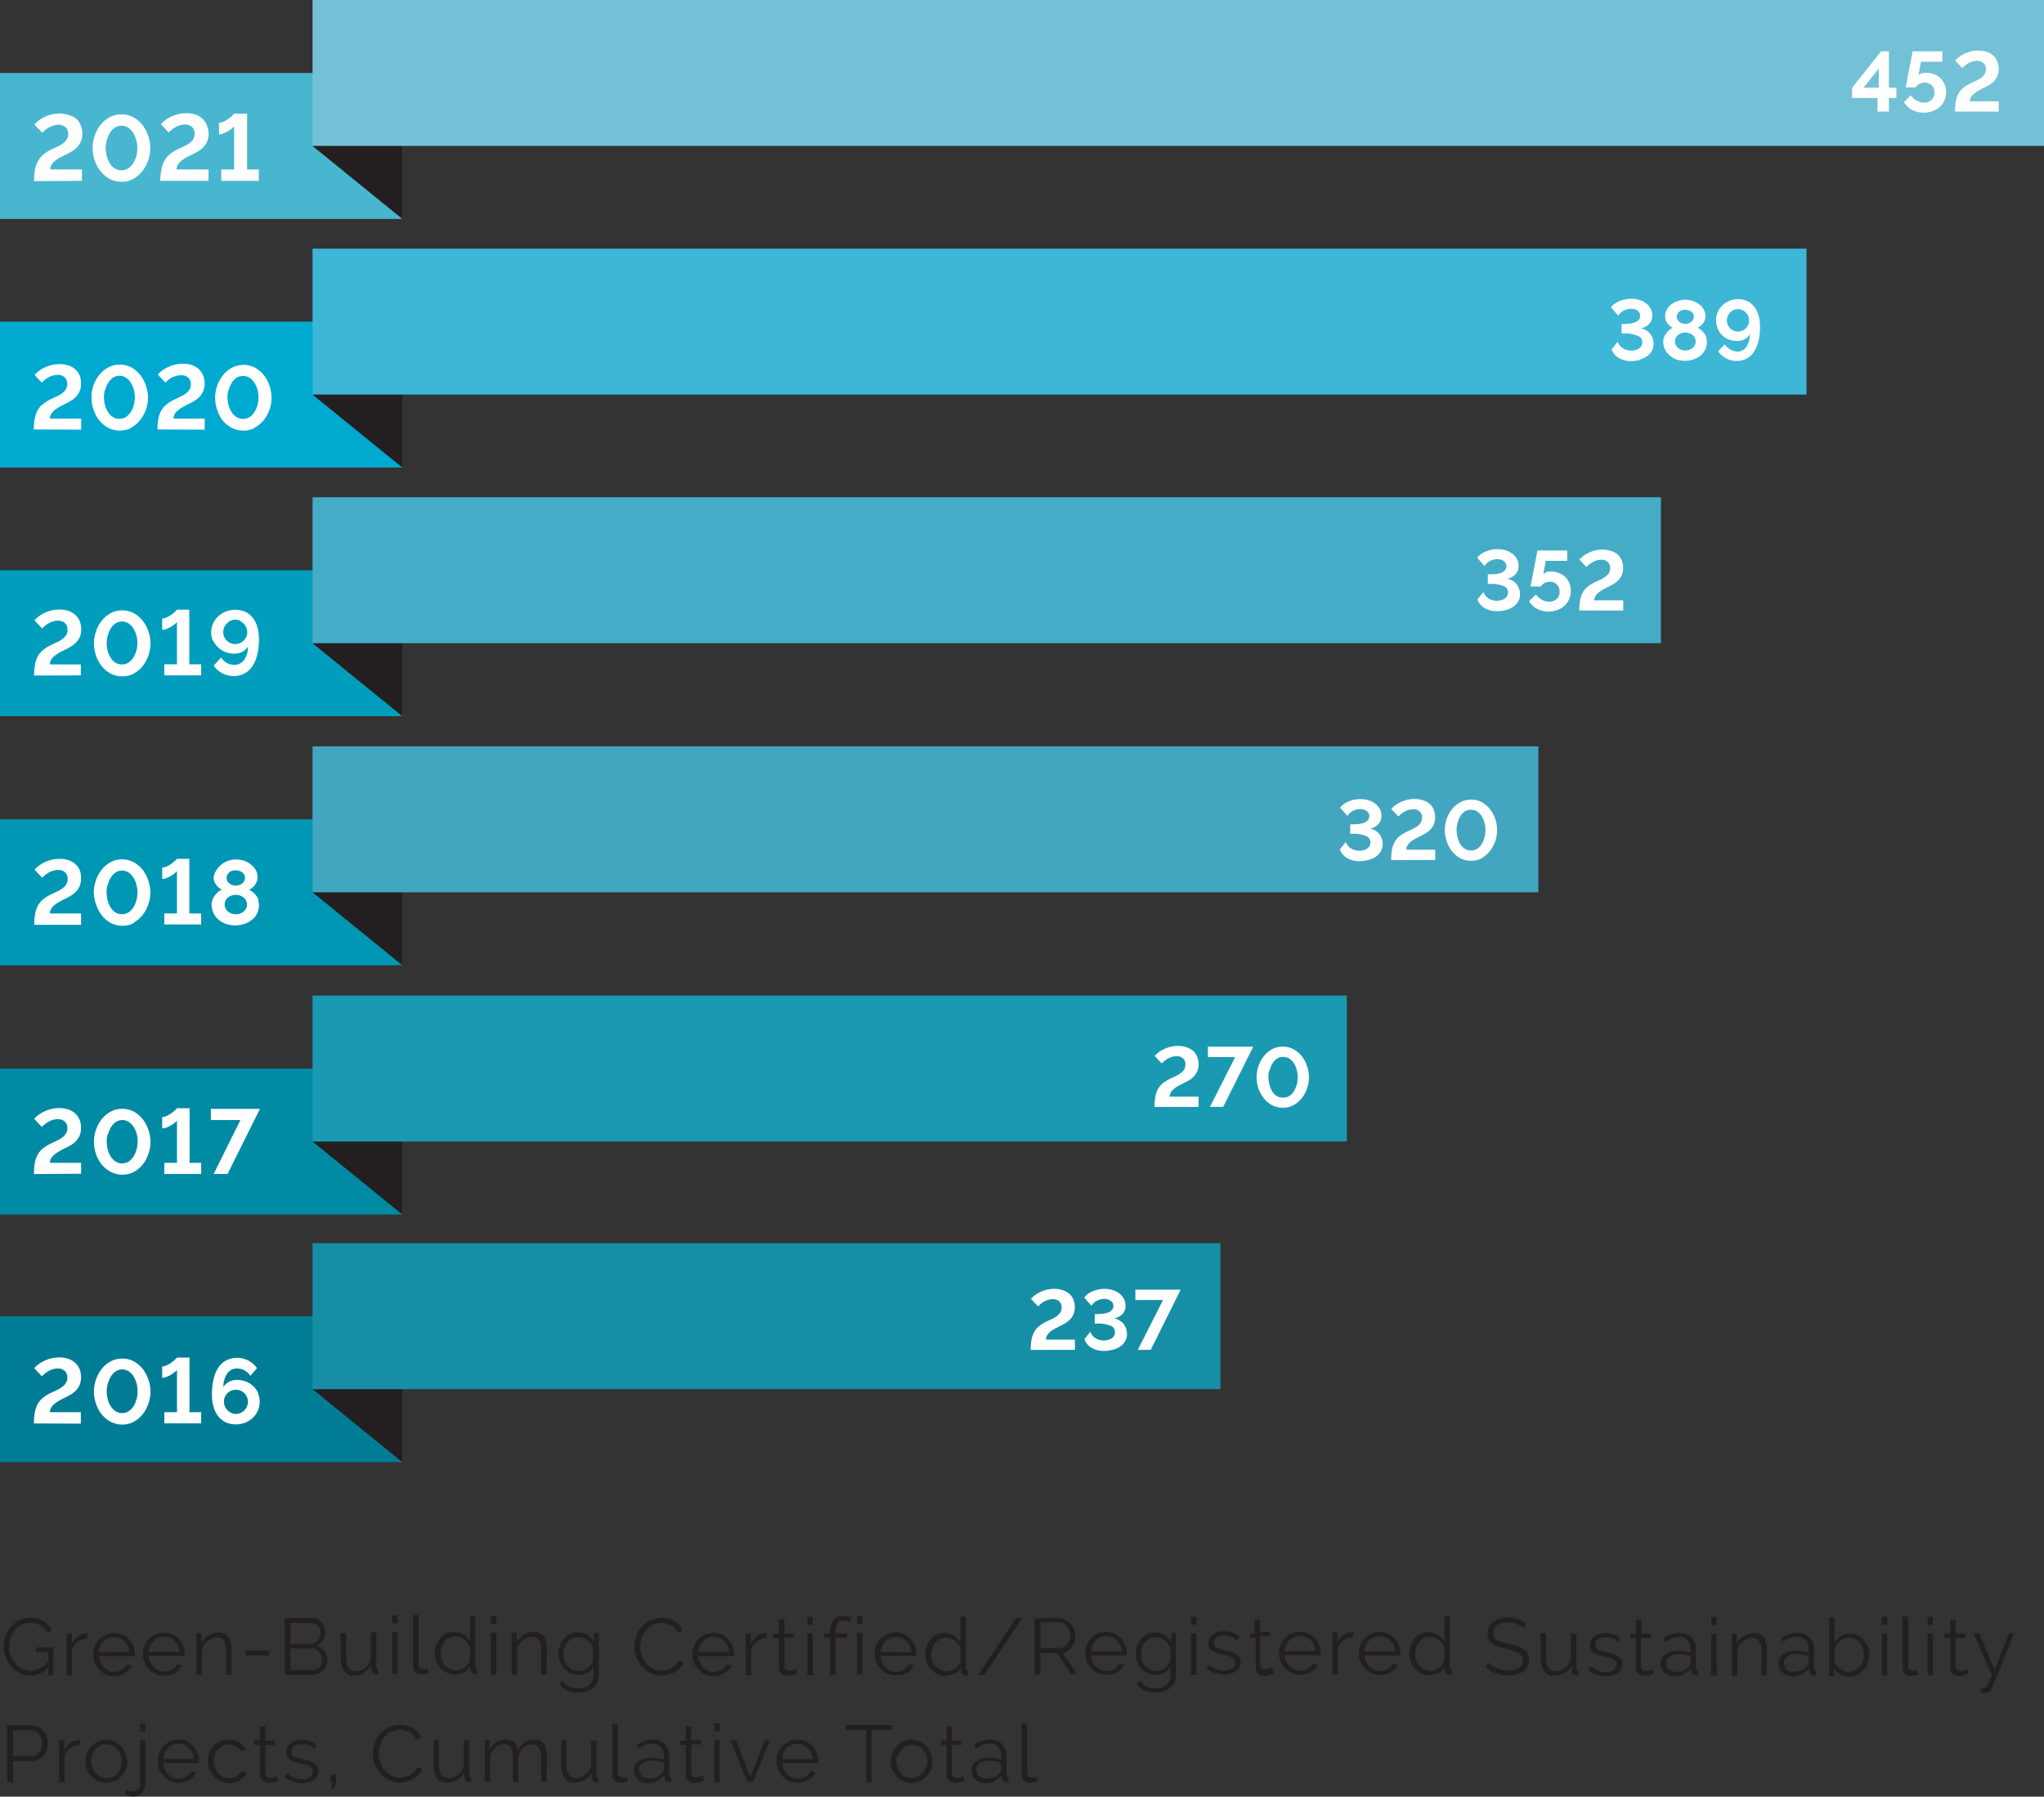 <svg id="Layer_1" data-name="Layer 1" xmlns="http://www.w3.org/2000/svg" width="305.73" height="268.75" viewBox="0 0 305.73 268.75">
  <rect x="0" y="0" width="305.73" height="268.75" fill="#333333" stroke="none"/>
  <title>good-progress-rev-4</title>
  <path d="M169.86,285.2a1.21,1.21,0,0,0,.32.89,1.23,1.23,0,0,0,.89.32,3.25,3.25,0,0,0,.57-.06,2.35,2.35,0,0,0,.56-.16l-.15-.66-.33.1-.31,0a.7.7,0,0,1-.54-.19.77.77,0,0,1-.2-.55v-7.34h-.81Zm-5.88.52a1.54,1.54,0,0,1-.48-.29,1.33,1.33,0,0,1-.42-1,1.1,1.1,0,0,1,.54-.95,2.49,2.49,0,0,1,1.4-.36,4.5,4.5,0,0,1,.9.09,4,4,0,0,1,.84.24v1a.68.68,0,0,1,0,.23.91.91,0,0,1-.16.24,2,2,0,0,1-.81.63,2.85,2.85,0,0,1-1.17.24,1.44,1.44,0,0,1-.59-.11m1.8.44a2.81,2.81,0,0,0,1.09-.87l0,.49a.6.6,0,0,0,.19.44.74.74,0,0,0,.49.15l.31,0v-.72c-.2,0-.3-.12-.3-.34v-2.82a2.45,2.45,0,0,0-.67-1.82,2.54,2.54,0,0,0-1.85-.66,4.22,4.22,0,0,0-2.35.81l.28.54a5.13,5.13,0,0,1,1-.55,2.75,2.75,0,0,1,1-.19,1.71,1.71,0,0,1,1.29.48,1.81,1.81,0,0,1,.47,1.32V283a4.75,4.75,0,0,0-.87-.24,6.58,6.58,0,0,0-1-.08,3.51,3.51,0,0,0-1,.14,2.55,2.55,0,0,0-.83.39,1.72,1.72,0,0,0-.54.6,1.49,1.49,0,0,0-.19.75,1.91,1.91,0,0,0,.15.76,1.84,1.84,0,0,0,.44.62,2.06,2.06,0,0,0,.66.42,2.21,2.21,0,0,0,.82.15,3.3,3.3,0,0,0,1.41-.3m-4.69-.78-.34.16a1.66,1.66,0,0,1-.61.11.84.84,0,0,1-.51-.16.66.66,0,0,1-.25-.51v-4.25h1.44v-.65h-1.44V278h-.81v2.11h-.87v.65h.87v4.48a1.29,1.29,0,0,0,.1.53,1.19,1.19,0,0,0,.29.37,1.22,1.22,0,0,0,.42.23,2.09,2.09,0,0,0,.51.07,2.61,2.61,0,0,0,.48-.05,3.26,3.26,0,0,0,.4-.11l.32-.12.21-.09Zm-9.75-3.13a2.74,2.74,0,0,1,.49-.81,2.56,2.56,0,0,1,.72-.55,2.05,2.05,0,0,1,.88-.19,2,2,0,0,1,.88.19,2.61,2.61,0,0,1,.73.54,2.54,2.54,0,0,1,.49.81,2.67,2.67,0,0,1,.18,1A2.64,2.64,0,0,1,155,285a2.28,2.28,0,0,1-.73.54,2,2,0,0,1-1.76,0,2,2,0,0,1-.72-.53,2.56,2.56,0,0,1-.49-.79,2.63,2.63,0,0,1-.18-1,2.72,2.72,0,0,1,.18-1m3.34,3.95a3.18,3.18,0,0,0,1-.7,3.24,3.24,0,0,0,.64-1,3.4,3.4,0,0,0,.23-1.23,3.27,3.27,0,0,0-.24-1.25,3.12,3.12,0,0,0-1.63-1.74,3.09,3.09,0,0,0-2.48,0,3.12,3.12,0,0,0-1,.71,3.06,3.06,0,0,0-.65,1,3.27,3.27,0,0,0-.24,1.25,3.4,3.4,0,0,0,.23,1.23,3.06,3.06,0,0,0,1.62,1.74,3.13,3.13,0,0,0,2.5,0m-4.13-8.38h-6.91v.74h3v7.78h.84v-7.78h3ZM134,282.88a2.71,2.71,0,0,1,.23-.91,2.23,2.23,0,0,1,1.2-1.19,2.29,2.29,0,0,1,.87-.17,2.19,2.19,0,0,1,.85.17,2.15,2.15,0,0,1,.71.47,2.63,2.63,0,0,1,.51.71,2.49,2.49,0,0,1,.23.92Zm3.17,3.46A2.78,2.78,0,0,0,138,286a3,3,0,0,0,.61-.49,2.14,2.14,0,0,0,.41-.63l-.71-.2a1.42,1.42,0,0,1-.31.47,2.24,2.24,0,0,1-.46.35,2.27,2.27,0,0,1-.55.23,2.47,2.47,0,0,1-.6.08,2.19,2.19,0,0,1-.85-.17,2.36,2.36,0,0,1-.72-.49,2.44,2.44,0,0,1-.51-.74,2.55,2.55,0,0,1-.23-.93h5.35a.38.38,0,0,0,0-.13v-.19a3.31,3.31,0,0,0-.23-1.22,3.13,3.13,0,0,0-.63-1,3.16,3.16,0,0,0-1-.71,3.25,3.25,0,0,0-2.5,0,3.11,3.11,0,0,0-1,.7,3,3,0,0,0-.65,1,3.22,3.22,0,0,0-.24,1.24,3.29,3.29,0,0,0,.24,1.26,3.2,3.2,0,0,0,.65,1,3,3,0,0,0,2.25,1,3.15,3.15,0,0,0,.87-.12m-7.51,0,2.54-6.26h-.79l-2.16,5.5-2.15-5.5h-.84l2.55,6.26Zm-5-8.76h-.82v1.2h.82Zm0,2.5h-.82v6.26h.82Zm-2.54,5.3a3.52,3.52,0,0,1-.33.16,1.66,1.66,0,0,1-.61.11.8.8,0,0,1-.51-.16.66.66,0,0,1-.25-.51v-4.25h1.44v-.65h-1.44V278h-.82v2.11h-.86v.65h.86v4.48a1.29,1.29,0,0,0,.11.53,1.06,1.06,0,0,0,.29.37,1.22,1.22,0,0,0,.42.23,2.08,2.08,0,0,0,.5.07,2.44,2.44,0,0,0,.48-.05,3,3,0,0,0,.41-.11l.32-.12.21-.09Zm-8.58.34a1.49,1.49,0,0,1-.47-.29,1.4,1.4,0,0,1-.31-.44,1.25,1.25,0,0,1-.12-.54,1.1,1.1,0,0,1,.54-.95,2.5,2.5,0,0,1,1.41-.36,4.41,4.41,0,0,1,.89.09,4.13,4.13,0,0,1,.85.24v1a.53.53,0,0,1-.06.23.72.72,0,0,1-.16.24,1.88,1.88,0,0,1-.81.63,2.78,2.78,0,0,1-1.17.24,1.47,1.47,0,0,1-.59-.11m1.81.44a2.81,2.81,0,0,0,1.09-.87l0,.49a.6.6,0,0,0,.19.44.69.69,0,0,0,.48.15l.32,0v-.72c-.21,0-.31-.12-.31-.34v-2.82a2.42,2.42,0,0,0-.67-1.82,2.52,2.52,0,0,0-1.85-.66,4.27,4.27,0,0,0-2.35.81l.29.54a4.64,4.64,0,0,1,1-.55,2.7,2.7,0,0,1,1-.19,1.72,1.72,0,0,1,1.3.48,1.85,1.85,0,0,1,.47,1.32V283a4.86,4.86,0,0,0-.88-.24,6.45,6.45,0,0,0-1-.08,3.58,3.58,0,0,0-1.06.14,2.5,2.5,0,0,0-.82.39,1.63,1.63,0,0,0-.54.6,1.49,1.49,0,0,0-.19.75,1.91,1.91,0,0,0,.15.76,1.71,1.71,0,0,0,.44.62,2.06,2.06,0,0,0,.66.42,2.18,2.18,0,0,0,.82.15,3.33,3.33,0,0,0,1.41-.3m-6.69-1a1.21,1.21,0,0,0,.32.89,1.24,1.24,0,0,0,.89.32,3.25,3.25,0,0,0,.57-.06,2.35,2.35,0,0,0,.56-.16l-.14-.66-.34.1-.31,0a.73.73,0,0,1-.54-.19.77.77,0,0,1-.19-.55v-7.34h-.82Zm-4.19.85a2.94,2.94,0,0,0,1.11-1.13v.72a.73.73,0,0,0,.18.52.68.68,0,0,0,.47.2h.12l.24,0v-.72c-.2,0-.29-.12-.29-.34v-5.2h-.82V284a2.84,2.84,0,0,1-.38.71,2.47,2.47,0,0,1-.53.54,2.22,2.22,0,0,1-.64.35,2.15,2.15,0,0,1-.7.12c-1,0-1.46-.71-1.46-2.13v-3.53H101v3.68a3.42,3.42,0,0,0,.49,2,1.78,1.78,0,0,0,1.52.68,3,3,0,0,0,1.5-.41m-5.66-3.37a6.18,6.18,0,0,0-.1-1.11,2.57,2.57,0,0,0-.33-.86,1.54,1.54,0,0,0-.59-.54,1.86,1.86,0,0,0-.89-.19,2.66,2.66,0,0,0-2.41,1.6,2,2,0,0,0-.58-1.16,1.77,1.77,0,0,0-1.27-.44,2.5,2.5,0,0,0-1.38.4,3,3,0,0,0-1,1.12v-1.42h-.74v6.26h.81v-3.83a2.74,2.74,0,0,1,.8-1.3,1.8,1.8,0,0,1,1.26-.49,1.17,1.17,0,0,1,1,.5,3.07,3.07,0,0,1,.33,1.62v3.5h.82v-3.82a3,3,0,0,1,.31-.73,2.69,2.69,0,0,1,.48-.57,2.11,2.11,0,0,1,.58-.37,1.75,1.75,0,0,1,.68-.13,1.14,1.14,0,0,1,1,.52,2.83,2.83,0,0,1,.35,1.6v3.5h.82Zm-13.46,3.37a2.81,2.81,0,0,0,1.11-1.13v.72a.73.73,0,0,0,.18.52.7.7,0,0,0,.47.2h.12l.24,0v-.72c-.19,0-.29-.12-.29-.34v-5.2h-.81V284a3.21,3.21,0,0,1-.38.71,3,3,0,0,1-.53.54,2.35,2.35,0,0,1-.64.35,2.16,2.16,0,0,1-.71.12c-1,0-1.45-.71-1.45-2.13v-3.53h-.82v3.68a3.42,3.42,0,0,0,.5,2,1.77,1.77,0,0,0,1.52.68,3,3,0,0,0,1.49-.41M73.1,283.62a4.57,4.57,0,0,0,.82,1.4,4.1,4.1,0,0,0,1.26,1,3.36,3.36,0,0,0,1.61.39,4.43,4.43,0,0,0,1-.13,4,4,0,0,0,1-.39,3.6,3.6,0,0,0,.83-.62,2.58,2.58,0,0,0,.58-.84l-.7-.36a2.32,2.32,0,0,1-.5.71,2.83,2.83,0,0,1-.66.49,2.53,2.53,0,0,1-.73.29,3.18,3.18,0,0,1-.74.09,2.84,2.84,0,0,1-1.26-.29,3.25,3.25,0,0,1-1-.79,4,4,0,0,1-.67-1.15,3.65,3.65,0,0,1-.25-1.36,4,4,0,0,1,.21-1.27,3.46,3.46,0,0,1,.6-1.14,3.12,3.12,0,0,1,1-.81,2.85,2.85,0,0,1,1.36-.32,3.51,3.51,0,0,1,.71.08,2.51,2.51,0,0,1,.69.26,2.59,2.59,0,0,1,.63.47,2.51,2.51,0,0,1,.5.71l.66-.41a3.22,3.22,0,0,0-1.19-1.35,3.59,3.59,0,0,0-2-.51,3.69,3.69,0,0,0-1.72.38,4,4,0,0,0-1.27,1,4.16,4.16,0,0,0-.79,1.37,4.44,4.44,0,0,0,0,3.13M67,287.31l.3-1v-1.14h-.79v1.14h.28l-.21,1ZM64,286a1.62,1.62,0,0,0,.66-1.37,1.41,1.41,0,0,0-.16-.67,1.37,1.37,0,0,0-.46-.47,3.39,3.39,0,0,0-.76-.33c-.31-.1-.66-.19-1.06-.29s-.52-.13-.71-.19a2.07,2.07,0,0,1-.49-.2.7.7,0,0,1-.27-.27.8.8,0,0,1-.09-.41,1.08,1.08,0,0,1,.12-.52,1.06,1.06,0,0,1,.33-.37,1.69,1.69,0,0,1,.49-.21,2.77,2.77,0,0,1,.6-.06,3.08,3.08,0,0,1,1,.18,2.17,2.17,0,0,1,.84.54l.4-.48a2.61,2.61,0,0,0-.95-.62,3.43,3.43,0,0,0-1.31-.23,3.26,3.26,0,0,0-.9.12,2.16,2.16,0,0,0-.75.35,1.68,1.68,0,0,0-.5.59,1.72,1.72,0,0,0-.19.83,1.27,1.27,0,0,0,.13.62,1.06,1.06,0,0,0,.38.41,2.25,2.25,0,0,0,.66.3q.39.14.93.27c.31.07.59.14.82.21a2.59,2.59,0,0,1,.59.23,1.11,1.11,0,0,1,.36.31.82.82,0,0,1,.12.44,1,1,0,0,1-.45.87,2.17,2.17,0,0,1-1.21.3,3.2,3.2,0,0,1-1.17-.21A4,4,0,0,1,60,285l-.38.55a3.58,3.58,0,0,0,1.2.7,4.38,4.38,0,0,0,1.43.24A2.83,2.83,0,0,0,64,286m-5.57-.57-.34.16a1.62,1.62,0,0,1-.61.11.84.84,0,0,1-.51-.16.63.63,0,0,1-.24-.51v-4.25h1.44v-.65H56.74V278h-.82v2.11h-.86v.65h.86v4.48a1.29,1.29,0,0,0,.11.53,1.06,1.06,0,0,0,.29.37,1.22,1.22,0,0,0,.42.23,2,2,0,0,0,.5.07,2.44,2.44,0,0,0,.48-.05,3.44,3.44,0,0,0,.41-.11l.32-.12.21-.09Zm-10-.93a3.38,3.38,0,0,0,.65,1,3.09,3.09,0,0,0,1,.71,3.17,3.17,0,0,0,2.12.14,2.65,2.65,0,0,0,.75-.32,2.91,2.91,0,0,0,.6-.49,2.12,2.12,0,0,0,.38-.62l-.8-.24a1.19,1.19,0,0,1-.25.41,2.23,2.23,0,0,1-.44.34,2,2,0,0,1-.54.23,2,2,0,0,1-1.48-.11,2.24,2.24,0,0,1-.72-.54,2.57,2.57,0,0,1-.5-.81,2.77,2.77,0,0,1-.18-1,2.64,2.64,0,0,1,.18-1,2.18,2.18,0,0,1,.48-.79,2.22,2.22,0,0,1,.72-.52,2,2,0,0,1,.89-.19,2.05,2.05,0,0,1,1,.27,1.91,1.91,0,0,1,.74.75l.79-.26a2.57,2.57,0,0,0-1-1.08,2.91,2.91,0,0,0-1.55-.4,3.06,3.06,0,0,0-1.27.25,2.94,2.94,0,0,0-1,.69,3.18,3.18,0,0,0-.65,1,3.5,3.5,0,0,0-.22,1.25,3.28,3.28,0,0,0,.23,1.26m-6.92-1.57a3,3,0,0,1,.22-.91,2.32,2.32,0,0,1,.5-.72,2.15,2.15,0,0,1,.71-.47,2.27,2.27,0,0,1,.86-.17,2.24,2.24,0,0,1,.86.17,2.15,2.15,0,0,1,.71.47,2.59,2.59,0,0,1,.5.71,2.5,2.5,0,0,1,.24.92Zm3.17,3.46a2.78,2.78,0,0,0,.77-.32,3.28,3.28,0,0,0,.61-.49,2.14,2.14,0,0,0,.41-.63l-.71-.2a1.6,1.6,0,0,1-.31.47,2.24,2.24,0,0,1-.46.35,2.29,2.29,0,0,1-1.15.31,2.27,2.27,0,0,1-.86-.17,2.31,2.31,0,0,1-.71-.49,2.44,2.44,0,0,1-.51-.74,2.77,2.77,0,0,1-.24-.93h5.36s0-.06,0-.13v-.19a3.31,3.31,0,0,0-.23-1.22A3.2,3.2,0,0,0,45,280.23a3.28,3.28,0,0,0-2.51,0,3.35,3.35,0,0,0-1,.7,3.15,3.15,0,0,0-.64,1,3.22,3.22,0,0,0-.24,1.24,3.29,3.29,0,0,0,.24,1.26,3.2,3.2,0,0,0,.65,1,3,3,0,0,0,2.24,1,3.17,3.17,0,0,0,.88-.12m-5.86-8.76H38v1.2h.81Zm-1.15,10.79a1.74,1.74,0,0,0,.58-.39,2,2,0,0,0,.42-.6,1.92,1.92,0,0,0,.15-.77v-6.53H38v6.58a.92.92,0,0,1-.1.44,1.16,1.16,0,0,1-.25.36,1.15,1.15,0,0,1-.77.32,1.74,1.74,0,0,1-.45-.06,1,1,0,0,1-.42-.23l-.4.55a1.56,1.56,0,0,0,.62.36,2.61,2.61,0,0,0,.75.11,1.8,1.8,0,0,0,.68-.14m-6.79-6.12a2.49,2.49,0,0,1,1.21-1.36,2,2,0,0,1,.88-.19,2.05,2.05,0,0,1,.88.19,2.61,2.61,0,0,1,.73.54,2.74,2.74,0,0,1,.49.81,2.67,2.67,0,0,1,.18,1,2.63,2.63,0,0,1-.18,1,2.82,2.82,0,0,1-.49.8,2.28,2.28,0,0,1-.73.54,2.06,2.06,0,0,1-.88.2,2,2,0,0,1-.88-.2,2,2,0,0,1-.72-.53,2.56,2.56,0,0,1-.49-.79,2.63,2.63,0,0,1-.18-1,2.72,2.72,0,0,1,.18-1m3.34,3.95a3.18,3.18,0,0,0,1-.7,3.24,3.24,0,0,0,.64-1,3.4,3.4,0,0,0,.23-1.23A3.27,3.27,0,0,0,35.8,282a3.21,3.21,0,0,0-1.63-1.74,3.09,3.09,0,0,0-2.48,0,3.28,3.28,0,0,0-1,.71,3.2,3.2,0,0,0-.64,1,3.27,3.27,0,0,0-.24,1.25,3.4,3.4,0,0,0,.23,1.23,3.24,3.24,0,0,0,.64,1,3.13,3.13,0,0,0,1,.7,3,3,0,0,0,1.25.26,3,3,0,0,0,1.25-.26M29,280.06h-.15a2.11,2.11,0,0,0-1.26.41,2.81,2.81,0,0,0-.94,1.12v-1.5h-.77v6.26h.82v-3.89a2.34,2.34,0,0,1,.86-1.19A2.6,2.6,0,0,1,29,280.8Zm-10-1.5H21.6a1.59,1.59,0,0,1,.67.15,1.84,1.84,0,0,1,.55.41,2.27,2.27,0,0,1,.37.62,2.12,2.12,0,0,1,.14.75,2.3,2.3,0,0,1-.12.74,1.86,1.86,0,0,1-.34.62,1.69,1.69,0,0,1-.52.44,1.51,1.51,0,0,1-.68.16H19Zm0,7.78v-3.15h2.76a2.08,2.08,0,0,0,1-.23,2.39,2.39,0,0,0,.77-.6,2.6,2.6,0,0,0,.51-.85,3,3,0,0,0,.18-1,2.74,2.74,0,0,0-.19-1,3,3,0,0,0-.53-.86,2.83,2.83,0,0,0-.8-.61,2.17,2.17,0,0,0-1-.23H18.11v8.52Z" transform="translate(-17.04 -19.76)" fill="#231f20"/>
  <path d="M313.3,273l.27,0h.23a1.2,1.2,0,0,0,.83-.26,1.51,1.51,0,0,0,.44-.6l3.24-8.07h-.78l-2.15,5.5-2.32-5.5h-.84l2.73,6.26c-.19.43-.33.77-.43,1a5,5,0,0,1-.27.59.68.68,0,0,1-.24.26.85.85,0,0,1-.35.06h-.36Zm-2.07-3.6-.34.16a1.62,1.62,0,0,1-.61.11.84.84,0,0,1-.51-.16.66.66,0,0,1-.25-.51v-4.25H311v-.65h-1.44V262h-.81v2.11h-.87v.65h.87v4.48a1.14,1.14,0,0,0,.11.53,1,1,0,0,0,.28.37,1.22,1.22,0,0,0,.42.23,2.09,2.09,0,0,0,.51.07,2.44,2.44,0,0,0,.48-.05,3.44,3.44,0,0,0,.41-.11l.31-.12.21-.09Zm-5.07-7.8h-.81v1.2h.81Zm0,2.5h-.81v6.26h.81Zm-4.52,5.12a1.21,1.21,0,0,0,.32.89,1.24,1.24,0,0,0,.89.32,3.25,3.25,0,0,0,.57-.06,2.35,2.35,0,0,0,.56-.16l-.14-.66-.34.1-.31,0a.73.73,0,0,1-.54-.19.77.77,0,0,1-.19-.55v-7.34h-.82Zm-2.32-7.62h-.81v1.2h.81Zm0,2.5h-.81v6.26h.81Zm-6.48,5.54a2.59,2.59,0,0,1-.64-.33,2.28,2.28,0,0,1-.5-.48,1.32,1.32,0,0,1-.26-.61v-1.94a3.67,3.67,0,0,1,.36-.6,2.9,2.9,0,0,1,.49-.5,3,3,0,0,1,.6-.34,2,2,0,0,1,.7-.12,1.93,1.93,0,0,1,.9.21,2.06,2.06,0,0,1,.71.56,2.7,2.7,0,0,1,.46.81,2.75,2.75,0,0,1,.16,1,2.69,2.69,0,0,1-.17.93,2.79,2.79,0,0,1-.48.8,2.3,2.3,0,0,1-.74.57,2.06,2.06,0,0,1-.94.21,2,2,0,0,1-.65-.12m2,.58a3,3,0,0,0,.95-.7,3.28,3.28,0,0,0,.62-1,3.51,3.51,0,0,0,.23-1.25,3.78,3.78,0,0,0-.2-1.2,3.6,3.6,0,0,0-.56-1,2.89,2.89,0,0,0-.89-.74,2.53,2.53,0,0,0-1.18-.27,2.42,2.42,0,0,0-1.37.39,3.64,3.64,0,0,0-1,1v-3.81h-.82v8.76h.74v-1.22a2.73,2.73,0,0,0,2.32,1.34,2.71,2.71,0,0,0,1.17-.26m-10.07-.48a1.49,1.49,0,0,1-.47-.29A1.28,1.28,0,0,1,284,269a1.41,1.41,0,0,1-.11-.54,1.1,1.1,0,0,1,.54-.95,2.49,2.49,0,0,1,1.4-.36,4.43,4.43,0,0,1,.9.09,4,4,0,0,1,.84.24v1a.5.5,0,0,1-.05.23.91.91,0,0,1-.16.24,2,2,0,0,1-.81.63,2.85,2.85,0,0,1-1.17.24,1.44,1.44,0,0,1-.59-.11m1.81.44a2.85,2.85,0,0,0,1.08-.87l0,.49a.59.59,0,0,0,.18.44.74.74,0,0,0,.49.15l.31,0v-.72c-.2,0-.3-.12-.3-.34v-2.82a2.42,2.42,0,0,0-.67-1.82,2.54,2.54,0,0,0-1.85-.66,4.24,4.24,0,0,0-2.35.81l.29.54a4.64,4.64,0,0,1,1-.55,2.66,2.66,0,0,1,1-.19,1.75,1.75,0,0,1,1.3.48,1.85,1.85,0,0,1,.46,1.32V267a4.53,4.53,0,0,0-.87-.24,6.45,6.45,0,0,0-1-.08,3.53,3.53,0,0,0-1.06.14,2.55,2.55,0,0,0-.83.39,1.72,1.72,0,0,0-.54.6,1.49,1.49,0,0,0-.19.75,1.76,1.76,0,0,0,.16.76,1.82,1.82,0,0,0,.43.62,2.06,2.06,0,0,0,.66.42,2.27,2.27,0,0,0,.83.15,3.37,3.37,0,0,0,1.41-.3m-5.21-3.48a6.43,6.43,0,0,0-.09-1.12,2.65,2.65,0,0,0-.31-.85,1.58,1.58,0,0,0-.58-.54,1.82,1.82,0,0,0-.88-.19,3,3,0,0,0-1.55.42,2.9,2.9,0,0,0-1.1,1.1v-1.42h-.74v6.26h.81v-3.83a2.41,2.41,0,0,1,.35-.72,2.71,2.71,0,0,1,.55-.57,2.38,2.38,0,0,1,.66-.37,2,2,0,0,1,.72-.13,1.14,1.14,0,0,1,1,.5,3.07,3.07,0,0,1,.33,1.62v3.5h.81Zm-7.53-5.1H273v1.2h.82Zm0,2.5H273v6.26h.82Zm-6.66,5.64a1.54,1.54,0,0,1-.48-.29,1.33,1.33,0,0,1-.42-1,1.1,1.1,0,0,1,.54-.95,2.49,2.49,0,0,1,1.4-.36,4.5,4.5,0,0,1,.9.09,4,4,0,0,1,.84.24v1a.68.68,0,0,1-.05.23.91.91,0,0,1-.16.24,2,2,0,0,1-.81.63,2.85,2.85,0,0,1-1.17.24,1.44,1.44,0,0,1-.59-.11m1.8.44a2.81,2.81,0,0,0,1.09-.87l0,.49a.6.6,0,0,0,.19.44.74.74,0,0,0,.49.15l.31,0v-.72c-.2,0-.3-.12-.3-.34v-2.82a2.45,2.45,0,0,0-.67-1.82,2.54,2.54,0,0,0-1.85-.66,4.22,4.22,0,0,0-2.35.81l.28.54a5.13,5.13,0,0,1,1-.55,2.75,2.75,0,0,1,1-.19,1.71,1.71,0,0,1,1.29.48,1.81,1.81,0,0,1,.47,1.32V267a4.75,4.75,0,0,0-.87-.24,6.58,6.58,0,0,0-1-.08,3.51,3.51,0,0,0-1.05.14,2.55,2.55,0,0,0-.83.39,1.72,1.72,0,0,0-.54.6,1.49,1.49,0,0,0-.19.75,1.91,1.91,0,0,0,.15.76,1.84,1.84,0,0,0,.44.62,2.06,2.06,0,0,0,.66.42,2.21,2.21,0,0,0,.82.15,3.3,3.3,0,0,0,1.41-.3m-4.69-.78-.34.16a1.66,1.66,0,0,1-.61.11.84.84,0,0,1-.51-.16.66.66,0,0,1-.25-.51v-4.25H264v-.65h-1.44V262h-.81v2.11h-.87v.65h.87v4.48a1.29,1.29,0,0,0,.1.53,1.19,1.19,0,0,0,.29.37,1.22,1.22,0,0,0,.42.23,2.09,2.09,0,0,0,.51.07,2.61,2.61,0,0,0,.48-.05,3.26,3.26,0,0,0,.4-.11l.32-.12.21-.09ZM259,270a1.62,1.62,0,0,0,.66-1.37,1.3,1.3,0,0,0-.16-.67,1.29,1.29,0,0,0-.46-.47,3.39,3.39,0,0,0-.76-.33c-.3-.1-.66-.19-1.06-.29s-.51-.13-.71-.19a2.07,2.07,0,0,1-.49-.2.77.77,0,0,1-.27-.27.8.8,0,0,1-.09-.41,1.08,1.08,0,0,1,.12-.52,1.06,1.06,0,0,1,.33-.37,1.81,1.81,0,0,1,.49-.21,2.77,2.77,0,0,1,.6-.06,3,3,0,0,1,1,.18,2.17,2.17,0,0,1,.84.54l.4-.48a2.61,2.61,0,0,0-.95-.62,3.43,3.43,0,0,0-1.31-.23,3.26,3.26,0,0,0-.9.12,2.25,2.25,0,0,0-.75.35,1.68,1.68,0,0,0-.5.59,1.85,1.85,0,0,0-.19.83,1.39,1.39,0,0,0,.13.62,1.06,1.06,0,0,0,.38.41,2.38,2.38,0,0,0,.66.3q.39.14.93.27c.32.07.59.14.83.21a2.69,2.69,0,0,1,.58.23,1,1,0,0,1,.36.31.74.74,0,0,1,.12.44,1,1,0,0,1-.45.87,2.15,2.15,0,0,1-1.21.3,3.28,3.28,0,0,1-1.17-.21A4.2,4.2,0,0,1,255,269l-.37.55a3.39,3.39,0,0,0,1.2.7,4.32,4.32,0,0,0,1.42.24A2.83,2.83,0,0,0,259,270m-8,.1a2.81,2.81,0,0,0,1.11-1.13v.72a.73.73,0,0,0,.18.52.7.7,0,0,0,.47.2h.12l.24,0v-.72c-.19,0-.29-.12-.29-.34v-5.2H252V268a2.81,2.81,0,0,1-.37.71,3,3,0,0,1-.53.54,2.35,2.35,0,0,1-.64.35,2.21,2.21,0,0,1-.71.12c-1,0-1.45-.71-1.45-2.13v-3.53h-.82v3.68a3.42,3.42,0,0,0,.5,2,1.77,1.77,0,0,0,1.52.68,3,3,0,0,0,1.49-.41m-5.66-7.31a4.34,4.34,0,0,0-1.2-.73,4.25,4.25,0,0,0-1.52-.25,4.31,4.31,0,0,0-1.23.16,3.07,3.07,0,0,0-1,.47,2.11,2.11,0,0,0-.63.76,2.53,2.53,0,0,0-.22,1.05,1.87,1.87,0,0,0,.18.87,1.59,1.59,0,0,0,.52.61,2.93,2.93,0,0,0,.85.42c.34.11.73.22,1.18.32l1.11.29a3.87,3.87,0,0,1,.81.34,1.54,1.54,0,0,1,.48.47,1.26,1.26,0,0,1,.16.67,1.24,1.24,0,0,1-.57,1.11,3,3,0,0,1-1.59.36,4.66,4.66,0,0,1-.93-.09,4.32,4.32,0,0,1-.84-.25,3.59,3.59,0,0,1-.7-.38,2.82,2.82,0,0,1-.55-.45l-.42.68a5.05,5.05,0,0,0,3.42,1.24,5.35,5.35,0,0,0,1.24-.14,2.68,2.68,0,0,0,1-.43,2,2,0,0,0,.63-.72,2,2,0,0,0,.23-1,2.13,2.13,0,0,0-.2-1,1.91,1.91,0,0,0-.59-.65,3.66,3.66,0,0,0-.93-.45,9.91,9.91,0,0,0-1.23-.32c-.41-.09-.76-.18-1.06-.27a3,3,0,0,1-.74-.31,1.26,1.26,0,0,1-.43-.43,1.28,1.28,0,0,1-.13-.63,1.42,1.42,0,0,1,.51-1.15,2.55,2.55,0,0,1,1.65-.43,3.44,3.44,0,0,1,1.36.25,2.64,2.64,0,0,1,1,.66Zm-15.21,6.79a2.48,2.48,0,0,1-.74-.54,2.82,2.82,0,0,1-.49-.8,2.64,2.64,0,0,1-.18-1,2.77,2.77,0,0,1,.16-.94,2.48,2.48,0,0,1,.45-.81,2.43,2.43,0,0,1,.7-.57,2,2,0,0,1,.91-.21,1.92,1.92,0,0,1,.66.12,2.36,2.36,0,0,1,.63.33,2.74,2.74,0,0,1,.52.5,2,2,0,0,1,.35.61v1.93a1.28,1.28,0,0,1-.26.6,2.2,2.2,0,0,1-.51.5,2.59,2.59,0,0,1-.64.33,1.94,1.94,0,0,1-.64.12,2.07,2.07,0,0,1-.92-.21m2.06.57a2.79,2.79,0,0,0,1-1v.62a.6.6,0,0,0,.21.45.79.79,0,0,0,.51.18l.29,0v-.72c-.2,0-.29-.12-.29-.34v-7.7h-.82v3.81a3.15,3.15,0,0,0-1-1,2.4,2.4,0,0,0-1.4-.41,2.58,2.58,0,0,0-1.15.25,2.83,2.83,0,0,0-.9.71,3.26,3.26,0,0,0-.59,1,3.56,3.56,0,0,0-.22,1.26,3.61,3.61,0,0,0,.22,1.22,3.4,3.4,0,0,0,.62,1,3.06,3.06,0,0,0,.95.72,2.71,2.71,0,0,0,1.2.27,2.62,2.62,0,0,0,1.32-.36m-11-3.22a2.48,2.48,0,0,1,.22-.91,2.29,2.29,0,0,1,.49-.72,2.15,2.15,0,0,1,.71-.47,2.32,2.32,0,0,1,.87-.17,2.27,2.27,0,0,1,.86.17,2.21,2.21,0,0,1,.7.47,2.43,2.43,0,0,1,.51.71,2.49,2.49,0,0,1,.23.92Zm3.16,3.46a2.78,2.78,0,0,0,.77-.32,3,3,0,0,0,.61-.49,2,2,0,0,0,.41-.63l-.71-.2a1.42,1.42,0,0,1-.31.47,2.18,2.18,0,0,1-.45.35,2.53,2.53,0,0,1-.56.23,2.47,2.47,0,0,1-.6.08,2.19,2.19,0,0,1-.85-.17,2.36,2.36,0,0,1-.72-.49,2.44,2.44,0,0,1-.51-.74,2.55,2.55,0,0,1-.23-.93h5.35a.38.38,0,0,0,0-.13v-.19a3.34,3.34,0,0,0-.86-2.24,3.13,3.13,0,0,0-3.48-.71,3.11,3.11,0,0,0-1,.7,3.18,3.18,0,0,0-.65,1,3.22,3.22,0,0,0-.23,1.24,3.28,3.28,0,0,0,.23,1.26,3.38,3.38,0,0,0,.65,1,3,3,0,0,0,2.25,1,3.15,3.15,0,0,0,.87-.12m-4.83-6.28h-.16a2.11,2.11,0,0,0-1.26.41,2.79,2.79,0,0,0-.93,1.12v-1.5h-.77v6.26h.81v-3.89a2.3,2.3,0,0,1,.87-1.19,2.6,2.6,0,0,1,1.44-.46Zm-10.24,2.82a3,3,0,0,1,.22-.91,2.32,2.32,0,0,1,.5-.72,2.15,2.15,0,0,1,.71-.47,2.27,2.27,0,0,1,.86-.17,2.24,2.24,0,0,1,.86.17,2.15,2.15,0,0,1,.71.47,2.59,2.59,0,0,1,.5.71,2.5,2.5,0,0,1,.24.92Zm3.17,3.46a2.78,2.78,0,0,0,.77-.32,3.28,3.28,0,0,0,.61-.49,2.14,2.14,0,0,0,.41-.63l-.71-.2a1.6,1.6,0,0,1-.31.47,2.24,2.24,0,0,1-.46.35,2.29,2.29,0,0,1-1.15.31,2.27,2.27,0,0,1-.86-.17,2.31,2.31,0,0,1-.71-.49,2.44,2.44,0,0,1-.51-.74,2.77,2.77,0,0,1-.24-.93h5.36s0-.06,0-.13v-.19a3.31,3.31,0,0,0-.23-1.22,3.2,3.2,0,0,0-1.61-1.73,3.28,3.28,0,0,0-2.51,0,3.35,3.35,0,0,0-1,.7,3.15,3.15,0,0,0-.64,1,3.22,3.22,0,0,0-.24,1.24,3.29,3.29,0,0,0,.24,1.26,3.2,3.2,0,0,0,.65,1,3,3,0,0,0,2.24,1,3.17,3.17,0,0,0,.88-.12m-5.14-1a3.52,3.52,0,0,1-.33.16,1.66,1.66,0,0,1-.61.11.8.8,0,0,1-.51-.16.66.66,0,0,1-.25-.51v-4.25h1.44v-.65h-1.44V262h-.82v2.11H204v.65h.86v4.48a1.29,1.29,0,0,0,.11.53,1.06,1.06,0,0,0,.29.37,1.22,1.22,0,0,0,.42.23,2.08,2.08,0,0,0,.5.07,2.44,2.44,0,0,0,.48-.05,3,3,0,0,0,.41-.11l.32-.12.21-.09Zm-5.25.57a1.62,1.62,0,0,0,.66-1.37,1.3,1.3,0,0,0-.16-.67,1.37,1.37,0,0,0-.46-.47,3.39,3.39,0,0,0-.76-.33c-.31-.1-.66-.19-1.06-.29s-.52-.13-.71-.19a2.07,2.07,0,0,1-.49-.2.7.7,0,0,1-.27-.27.8.8,0,0,1-.09-.41,1.08,1.08,0,0,1,.12-.52,1.06,1.06,0,0,1,.33-.37,1.69,1.69,0,0,1,.49-.21,2.77,2.77,0,0,1,.6-.06,3.08,3.08,0,0,1,1,.18,2.17,2.17,0,0,1,.84.54l.4-.48a2.61,2.61,0,0,0-.95-.62,3.43,3.43,0,0,0-1.31-.23,3.26,3.26,0,0,0-.9.12,2.16,2.16,0,0,0-.75.35,1.68,1.68,0,0,0-.5.59,1.72,1.72,0,0,0-.19.83,1.27,1.27,0,0,0,.13.62,1.06,1.06,0,0,0,.38.41,2.25,2.25,0,0,0,.66.3q.39.14.93.27c.31.07.59.14.82.21a2.59,2.59,0,0,1,.59.23,1,1,0,0,1,.36.31.74.74,0,0,1,.12.44,1,1,0,0,1-.45.87,2.17,2.17,0,0,1-1.21.3,3.2,3.2,0,0,1-1.17-.21,4.2,4.2,0,0,1-1.07-.65l-.38.55a3.58,3.58,0,0,0,1.2.7,4.38,4.38,0,0,0,1.43.24,2.83,2.83,0,0,0,1.78-.51M196,261.58h-.82v1.2H196Zm0,2.5h-.82v6.26H196Zm-6.89,5.46a2.31,2.31,0,0,1-.74-.54,2.64,2.64,0,0,1-.5-.8,2.56,2.56,0,0,1-.18-1,2.91,2.91,0,0,1,.15-.92,2.59,2.59,0,0,1,.44-.82,2.31,2.31,0,0,1,.7-.58,2,2,0,0,1,1.61-.1,2.43,2.43,0,0,1,.62.32,2.63,2.63,0,0,1,.51.49,2,2,0,0,1,.36.63v1.93a1.47,1.47,0,0,1-.25.56,2.22,2.22,0,0,1-.47.5,2.16,2.16,0,0,1-.63.35,2,2,0,0,1-.71.14,2.13,2.13,0,0,1-.91-.2m2,.53a2.56,2.56,0,0,0,1-.95v1.24a2,2,0,0,1-.18.88,1.89,1.89,0,0,1-.48.63,2.33,2.33,0,0,1-.72.37,3,3,0,0,1-.86.12,3.1,3.1,0,0,1-1.32-.28,2.19,2.19,0,0,1-1-.88l-.51.4a3.1,3.1,0,0,0,1.07,1,3.51,3.51,0,0,0,1.74.38,3.78,3.78,0,0,0,1.18-.17,2.79,2.79,0,0,0,1-.5,2.34,2.34,0,0,0,.66-.83,2.52,2.52,0,0,0,.25-1.15v-6.28h-.73v1.31a3.88,3.88,0,0,0-1-1,2.39,2.39,0,0,0-1.39-.4,2.56,2.56,0,0,0-1.18.26,2.81,2.81,0,0,0-.92.71,3.05,3.05,0,0,0-.6,1,3.67,3.67,0,0,0-.21,1.24,3.48,3.48,0,0,0,.22,1.19,3.3,3.3,0,0,0,.61,1,3.07,3.07,0,0,0,.92.71,2.59,2.59,0,0,0,1.18.27,2.68,2.68,0,0,0,1.31-.35m-10.93-3.19a2.7,2.7,0,0,1,.22-.91,2.29,2.29,0,0,1,.49-.72,2.19,2.19,0,0,1,.72-.47,2.24,2.24,0,0,1,2.43.47,2.59,2.59,0,0,1,.5.71,2.49,2.49,0,0,1,.23.92Zm3.17,3.46a2.72,2.72,0,0,0,.76-.32,3,3,0,0,0,.62-.49,2.1,2.1,0,0,0,.4-.63l-.7-.2a1.63,1.63,0,0,1-.32.47,1.94,1.94,0,0,1-.45.35,2.29,2.29,0,0,1-1.15.31,2.24,2.24,0,0,1-.86-.17,2.36,2.36,0,0,1-.72-.49,2.86,2.86,0,0,1-.51-.74,2.55,2.55,0,0,1-.23-.93h5.35a.38.38,0,0,0,0-.13v-.19a3.22,3.22,0,0,0-.86-2.24,3.13,3.13,0,0,0-3.48-.71,3.35,3.35,0,0,0-1,.7,3.18,3.18,0,0,0-.65,1,3.41,3.41,0,0,0-.23,1.24,3.48,3.48,0,0,0,.23,1.26,3.41,3.41,0,0,0,.66,1,3,3,0,0,0,1,.71,3,3,0,0,0,1.25.26,3.22,3.22,0,0,0,.88-.12m-10.71-7.78h2.71a1.41,1.41,0,0,1,.67.16,1.62,1.62,0,0,1,.55.42,1.88,1.88,0,0,1,.37.61,1.91,1.91,0,0,1,.14.74,2.19,2.19,0,0,1-.12.73,2.22,2.22,0,0,1-.33.63,1.73,1.73,0,0,1-.53.44,1.5,1.5,0,0,1-.67.16h-2.79Zm0,7.78v-3.15h2.52l2,3.15h.94L176,267.05a2.22,2.22,0,0,0,.78-.32,2.32,2.32,0,0,0,.59-.58,2.83,2.83,0,0,0,.34-2.63,2.8,2.8,0,0,0-1.32-1.47,2.18,2.18,0,0,0-1-.23h-3.6v8.52ZM169,261.82l-5.67,8.52h.93l5.66-8.52Zm-11.21,7.71A2.31,2.31,0,0,1,157,269a2.59,2.59,0,0,1-.68-1.76,3,3,0,0,1,.16-.94,2.48,2.48,0,0,1,.45-.81,2.58,2.58,0,0,1,.7-.57,2,2,0,0,1,.91-.21,1.92,1.92,0,0,1,.66.12,2.36,2.36,0,0,1,.63.33,3.14,3.14,0,0,1,.53.5,2.16,2.16,0,0,1,.34.61v1.93a1.27,1.27,0,0,1-.25.6,2.2,2.2,0,0,1-.51.5,2.65,2.65,0,0,1-.65.33,1.9,1.9,0,0,1-.64.12,2.07,2.07,0,0,1-.92-.21m2.06.57a2.72,2.72,0,0,0,1-1v.62a.58.58,0,0,0,.22.45.75.75,0,0,0,.5.18l.29,0v-.72c-.19,0-.29-.12-.29-.34v-7.7h-.82v3.81a3.15,3.15,0,0,0-1-1,2.38,2.38,0,0,0-1.4-.41,2.58,2.58,0,0,0-1.15.25,3.07,3.07,0,0,0-.9.71,3.26,3.26,0,0,0-.59,1,3.79,3.79,0,0,0-.22,1.26,3.39,3.39,0,0,0,.23,1.22,3.18,3.18,0,0,0,.61,1,3.06,3.06,0,0,0,.95.72,2.71,2.71,0,0,0,1.2.27,2.62,2.62,0,0,0,1.32-.36m-11-3.22A2.7,2.7,0,0,1,149,266a2.29,2.29,0,0,1,.49-.72,2.19,2.19,0,0,1,.72-.47,2.24,2.24,0,0,1,2.43.47,2.59,2.59,0,0,1,.5.71,2.49,2.49,0,0,1,.23.92Zm3.17,3.46a2.72,2.72,0,0,0,.76-.32,3,3,0,0,0,.62-.49,2.1,2.1,0,0,0,.4-.63l-.7-.2a1.63,1.63,0,0,1-.32.47,1.94,1.94,0,0,1-.45.35,2.29,2.29,0,0,1-1.15.31,2.24,2.24,0,0,1-.86-.17,2.36,2.36,0,0,1-.72-.49,2.86,2.86,0,0,1-.51-.74,2.55,2.55,0,0,1-.23-.93h5.35a.38.38,0,0,0,0-.13v-.19a3.22,3.22,0,0,0-.86-2.24,3.13,3.13,0,0,0-3.48-.71,3.35,3.35,0,0,0-1,.7,3.18,3.18,0,0,0-.65,1,3.41,3.41,0,0,0-.23,1.24,3.48,3.48,0,0,0,.23,1.26,3.41,3.41,0,0,0,.66,1,3,3,0,0,0,1,.71,3,3,0,0,0,1.25.26,3.22,3.22,0,0,0,.88-.12m-5.86-8.76h-.82v1.2h.82Zm0,2.5h-.82v6.26h.82ZM142,270.34v-5.61h1.73v-.65H142v-.19a2.26,2.26,0,0,1,.3-1.28,1,1,0,0,1,.88-.45,1.67,1.67,0,0,1,.49.08,1,1,0,0,1,.42.2l.25-.59a2.39,2.39,0,0,0-.6-.29,2.46,2.46,0,0,0-.72-.1,1.56,1.56,0,0,0-1.34.65,3,3,0,0,0-.5,1.81v.16h-.86v.65h.86v5.61Zm-3.4-8.76h-.81v1.2h.81Zm0,2.5h-.81v6.26h.81Zm-2.53,5.3-.33.16a1.67,1.67,0,0,1-.62.11.84.84,0,0,1-.51-.16.66.66,0,0,1-.24-.51v-4.25h1.44v-.65h-1.44V262h-.82v2.11h-.86v.65h.86v4.48a1.29,1.29,0,0,0,.11.53,1.06,1.06,0,0,0,.29.37,1.22,1.22,0,0,0,.42.23,2.08,2.08,0,0,0,.5.07,2.44,2.44,0,0,0,.48-.05,3.44,3.44,0,0,0,.41-.11l.32-.12.21-.09Zm-4.35-5.32h-.16a2.11,2.11,0,0,0-1.26.41,2.9,2.9,0,0,0-.94,1.12v-1.5h-.76v6.26h.81v-3.89a2.3,2.3,0,0,1,.87-1.19,2.54,2.54,0,0,1,1.44-.46Zm-10.24,2.82a2.7,2.7,0,0,1,.22-.91,2.48,2.48,0,0,1,.49-.72,2.3,2.3,0,0,1,.72-.47,2.27,2.27,0,0,1,.86-.17,2.23,2.23,0,0,1,1.57.64,2.59,2.59,0,0,1,.5.71,2.71,2.71,0,0,1,.24.92Zm3.17,3.46a2.91,2.91,0,0,0,.77-.32,3.28,3.28,0,0,0,.61-.49,2.35,2.35,0,0,0,.41-.63l-.71-.2a1.6,1.6,0,0,1-.31.47,2.24,2.24,0,0,1-.46.35,2.29,2.29,0,0,1-1.15.31,2.24,2.24,0,0,1-.86-.17,2.2,2.2,0,0,1-.71-.49,2.44,2.44,0,0,1-.51-.74,2.55,2.55,0,0,1-.24-.93h5.35a.31.31,0,0,0,0-.13v-.19a3.31,3.31,0,0,0-.23-1.22,3.15,3.15,0,0,0-.64-1,3,3,0,0,0-1-.71,3,3,0,0,0-1.25-.25,3.07,3.07,0,0,0-1.25.25,3.14,3.14,0,0,0-1.64,1.72,3.41,3.41,0,0,0-.23,1.24,3.48,3.48,0,0,0,.23,1.26,3.41,3.41,0,0,0,.66,1,3,3,0,0,0,2.24,1,3.17,3.17,0,0,0,.88-.12m-12.39-2.72a4.78,4.78,0,0,0,.82,1.4,4.1,4.1,0,0,0,1.26,1,3.36,3.36,0,0,0,1.61.39,4.36,4.36,0,0,0,1-.13,4.28,4.28,0,0,0,1-.39,3.54,3.54,0,0,0,.82-.62,2.58,2.58,0,0,0,.58-.84l-.69-.36a2.53,2.53,0,0,1-.51.71,3,3,0,0,1-.65.49,2.65,2.65,0,0,1-.73.29,3.25,3.25,0,0,1-.74.09,2.85,2.85,0,0,1-1.27-.29,3.37,3.37,0,0,1-1-.79,4,4,0,0,1-.67-1.15,3.86,3.86,0,0,1-.25-1.36,4,4,0,0,1,.21-1.27,3.66,3.66,0,0,1,.6-1.14,3.12,3.12,0,0,1,1-.81,2.87,2.87,0,0,1,1.36-.32,3.51,3.51,0,0,1,.71.08,2.51,2.51,0,0,1,.69.26,2.59,2.59,0,0,1,.63.47,2.32,2.32,0,0,1,.5.71l.66-.41a3.15,3.15,0,0,0-1.19-1.35,3.59,3.59,0,0,0-2-.51,3.72,3.72,0,0,0-1.72.38,4,4,0,0,0-1.27,1,4.14,4.14,0,0,0-.78,1.37,4.27,4.27,0,0,0-.28,1.53,4.49,4.49,0,0,0,.3,1.6m-9.51,1.92A2.31,2.31,0,0,1,102,269a2.64,2.64,0,0,1-.5-.8,2.56,2.56,0,0,1-.18-1,2.91,2.91,0,0,1,.15-.92,2.59,2.59,0,0,1,.44-.82,2.31,2.31,0,0,1,.7-.58,2,2,0,0,1,1-.22,1.92,1.92,0,0,1,.66.12,2.43,2.43,0,0,1,.62.32,2.63,2.63,0,0,1,.51.49,2,2,0,0,1,.36.63v1.93a1.47,1.47,0,0,1-.25.56,2,2,0,0,1-.47.5,2.16,2.16,0,0,1-.63.35,2,2,0,0,1-.71.14,2.13,2.13,0,0,1-.91-.2m2,.53a2.49,2.49,0,0,0,1-.95v1.24a2,2,0,0,1-.18.88,1.89,1.89,0,0,1-.48.63,2.4,2.4,0,0,1-.71.37,3.15,3.15,0,0,1-.87.12,3.1,3.1,0,0,1-1.32-.28,2.19,2.19,0,0,1-1-.88l-.51.4a3.1,3.1,0,0,0,1.07,1,3.51,3.51,0,0,0,1.74.38,3.78,3.78,0,0,0,1.18-.17,2.79,2.79,0,0,0,1-.5,2.34,2.34,0,0,0,.66-.83,2.52,2.52,0,0,0,.25-1.15v-6.28h-.73v1.31a3.88,3.88,0,0,0-1-1,2.39,2.39,0,0,0-1.39-.4,2.56,2.56,0,0,0-1.18.26,2.91,2.91,0,0,0-.92.71,3.05,3.05,0,0,0-.6,1,3.67,3.67,0,0,0-.21,1.24,3.48,3.48,0,0,0,.22,1.19,3.3,3.3,0,0,0,.61,1,3.07,3.07,0,0,0,.92.71,2.59,2.59,0,0,0,1.18.27,2.68,2.68,0,0,0,1.31-.35m-6-3.39a6.39,6.39,0,0,0-.1-1.12,2.65,2.65,0,0,0-.31-.85,1.58,1.58,0,0,0-.58-.54,1.8,1.8,0,0,0-.87-.19,3,3,0,0,0-1.56.42,3,3,0,0,0-1.1,1.1v-1.42h-.74v6.26h.82v-3.83a2.16,2.16,0,0,1,.34-.72,3,3,0,0,1,.55-.57,2.38,2.38,0,0,1,.66-.37,2.07,2.07,0,0,1,.72-.13,1.14,1.14,0,0,1,1,.5,3.07,3.07,0,0,1,.33,1.62v3.5h.82Zm-7.54-5.1h-.82v1.2h.82Zm0,2.5h-.82v6.26h.82Zm-6.93,5.45a2.36,2.36,0,0,1-.74-.54,2.61,2.61,0,0,1-.49-.8,2.64,2.64,0,0,1-.18-1,2.77,2.77,0,0,1,.16-.94,2.65,2.65,0,0,1,.44-.81,2.48,2.48,0,0,1,.71-.57,2,2,0,0,1,1.57-.09,2.71,2.71,0,0,1,.63.33,3.08,3.08,0,0,1,.52.5,2.19,2.19,0,0,1,.35.61v1.93a1.28,1.28,0,0,1-.26.6,2.2,2.2,0,0,1-.51.5,2.59,2.59,0,0,1-.64.33,1.94,1.94,0,0,1-.64.12,2,2,0,0,1-.92-.21m2.06.57a2.69,2.69,0,0,0,1-1v.62a.61.61,0,0,0,.22.45.75.75,0,0,0,.5.18l.29,0v-.72c-.19,0-.29-.12-.29-.34v-7.7h-.81v3.81a3.15,3.15,0,0,0-1-1,2.43,2.43,0,0,0-1.41-.41,2.57,2.57,0,0,0-1.14.25,2.83,2.83,0,0,0-.9.71,3.49,3.49,0,0,0-.6,1,3.79,3.79,0,0,0-.21,1.26,3.38,3.38,0,0,0,.22,1.22,3.21,3.21,0,0,0,.62,1,3,3,0,0,0,1,.72,2.65,2.65,0,0,0,1.2.27,2.68,2.68,0,0,0,1.32-.36m-7.6-.9a1.21,1.21,0,0,0,.32.89,1.24,1.24,0,0,0,.89.32,3.25,3.25,0,0,0,.57-.06,2.35,2.35,0,0,0,.56-.16l-.14-.66-.34.1-.31,0a.73.73,0,0,1-.54-.19.77.77,0,0,1-.19-.55v-7.34h-.82Zm-2.32-7.62h-.81v1.2h.81Zm0,2.5h-.81v6.26h.81Zm-5,6a2.81,2.81,0,0,0,1.11-1.13v.72a.73.73,0,0,0,.18.52.7.7,0,0,0,.47.2h.12l.24,0v-.72c-.19,0-.29-.12-.29-.34v-5.2h-.82V268a2.81,2.81,0,0,1-.37.71,3,3,0,0,1-.53.54,2.35,2.35,0,0,1-.64.35,2.21,2.21,0,0,1-.71.12c-1,0-1.45-.71-1.45-2.13v-3.53h-.82v3.68a3.42,3.42,0,0,0,.5,2,1.77,1.77,0,0,0,1.52.68,3,3,0,0,0,1.49-.41m-7.91-7.5a1.26,1.26,0,0,1,.55.12,1.62,1.62,0,0,1,.44.34,1.64,1.64,0,0,1,.29.5,2,2,0,0,1,.1.61,1.63,1.63,0,0,1-.11.59,1.48,1.48,0,0,1-.3.5,1.44,1.44,0,0,1-.46.35,1.29,1.29,0,0,1-.58.13H60.47v-3.14Zm1.61,6.05a1.65,1.65,0,0,1-.33.52,1.61,1.61,0,0,1-.5.35,1.35,1.35,0,0,1-.6.13H60.47v-3.22h3.26a1.27,1.27,0,0,1,.58.13,1.89,1.89,0,0,1,.47.36,1.6,1.6,0,0,1,.31.52,1.83,1.83,0,0,1,.11.61,1.57,1.57,0,0,1-.12.6m.53-1.83a2.1,2.1,0,0,0-1.16-.8,2,2,0,0,0,.9-.8,2.21,2.21,0,0,0,.33-1.18,2.39,2.39,0,0,0-.14-.79,2.13,2.13,0,0,0-.39-.69,2,2,0,0,0-.61-.5,1.67,1.67,0,0,0-.81-.19h-4.1v8.52h4a2.55,2.55,0,0,0,.92-.17,2.32,2.32,0,0,0,.76-.45,2.22,2.22,0,0,0,.51-.7,2,2,0,0,0,.2-.88,2.3,2.3,0,0,0-.43-1.37m-8.31-.08H53.8v.75h3.5Zm-5.6,0a6.39,6.39,0,0,0-.1-1.12,2.43,2.43,0,0,0-.31-.85,1.58,1.58,0,0,0-.58-.54,1.8,1.8,0,0,0-.87-.19,3,3,0,0,0-1.56.42,3,3,0,0,0-1.1,1.1v-1.42h-.74v6.26h.82v-3.83a2.16,2.16,0,0,1,.34-.72,3,3,0,0,1,.55-.57,2.44,2.44,0,0,1,.67-.37,2,2,0,0,1,.72-.13,1.14,1.14,0,0,1,1,.5,3.07,3.07,0,0,1,.33,1.62v3.5h.82Zm-12.38.2a2.71,2.71,0,0,1,.23-.91,2.23,2.23,0,0,1,1.2-1.19,2.29,2.29,0,0,1,.87-.17,2.19,2.19,0,0,1,.85.17,2.15,2.15,0,0,1,.71.47,2.63,2.63,0,0,1,.51.71,2.49,2.49,0,0,1,.23.92Zm3.17,3.46a2.78,2.78,0,0,0,.77-.32,3,3,0,0,0,.61-.49,2.14,2.14,0,0,0,.41-.63l-.71-.2a1.42,1.42,0,0,1-.31.47,2.24,2.24,0,0,1-.46.35,2.27,2.27,0,0,1-.55.23,2.47,2.47,0,0,1-.6.08,2.27,2.27,0,0,1-.86-.17,2.44,2.44,0,0,1-1.22-1.23,2.55,2.55,0,0,1-.23-.93h5.35a.38.38,0,0,0,0-.13v-.19a3.31,3.31,0,0,0-.23-1.22,3.13,3.13,0,0,0-.63-1,3.16,3.16,0,0,0-1-.71,3.25,3.25,0,0,0-2.5,0,3.11,3.11,0,0,0-1,.7,3,3,0,0,0-.65,1,3.22,3.22,0,0,0-.24,1.24,3.29,3.29,0,0,0,.24,1.26,3.2,3.2,0,0,0,.65,1,3,3,0,0,0,2.25,1,3.15,3.15,0,0,0,.87-.12M31.8,266.88A2.7,2.7,0,0,1,32,266a2.48,2.48,0,0,1,.49-.72,2.3,2.3,0,0,1,.72-.47,2.27,2.27,0,0,1,.86-.17,2.23,2.23,0,0,1,1.57.64,2.59,2.59,0,0,1,.5.71,2.71,2.71,0,0,1,.24.92ZM35,270.34a2.91,2.91,0,0,0,.77-.32,3.28,3.28,0,0,0,.61-.49,2.35,2.35,0,0,0,.41-.63l-.71-.2a1.6,1.6,0,0,1-.31.47,2.24,2.24,0,0,1-.46.35,2.29,2.29,0,0,1-1.15.31,2.24,2.24,0,0,1-.86-.17,2.2,2.2,0,0,1-.71-.49,2.44,2.44,0,0,1-.51-.74,2.55,2.55,0,0,1-.24-.93h5.35a.31.31,0,0,0,0-.13v-.19A3.31,3.31,0,0,0,37,266a3.15,3.15,0,0,0-.64-1,3,3,0,0,0-1-.71,3,3,0,0,0-1.25-.25,3.07,3.07,0,0,0-1.25.25A3.14,3.14,0,0,0,31.19,266a3.41,3.41,0,0,0-.23,1.24,3.48,3.48,0,0,0,.23,1.26,3.41,3.41,0,0,0,.66,1,3,3,0,0,0,2.24,1,3.17,3.17,0,0,0,.88-.12m-4.84-6.28H30a2.11,2.11,0,0,0-1.26.41,2.74,2.74,0,0,0-.94,1.12v-1.5H27v6.26h.82v-3.89a2.28,2.28,0,0,1,.86-1.19,2.6,2.6,0,0,1,1.44-.46Zm-5.87,6.28H25v-4.19h-2.6v.65h1.89v1.41A4.07,4.07,0,0,1,23,269.3a3,3,0,0,1-1.4.34,2.85,2.85,0,0,1-1.27-.29,3.31,3.31,0,0,1-1-.77,3.53,3.53,0,0,1-.68-1.14,3.86,3.86,0,0,1-.25-1.36,4.26,4.26,0,0,1,.22-1.33,3.5,3.5,0,0,1,.62-1.14,3.13,3.13,0,0,1,1-.8,2.72,2.72,0,0,1,1.28-.3,3.17,3.17,0,0,1,1.52.37,2.76,2.76,0,0,1,1.09,1.17l.65-.43a3,3,0,0,0-.5-.75,2.63,2.63,0,0,0-.69-.59,3.64,3.64,0,0,0-.92-.39,4.47,4.47,0,0,0-1.14-.13,3.44,3.44,0,0,0-1.57.35,4,4,0,0,0-1.25.95,4.2,4.2,0,0,0-.82,1.37,4.53,4.53,0,0,0-.3,1.63,4.32,4.32,0,0,0,.3,1.59,4.57,4.57,0,0,0,.84,1.39,3.9,3.9,0,0,0,1.26,1,3.39,3.39,0,0,0,1.59.38,3.6,3.6,0,0,0,2.73-1.31Z" transform="translate(-17.04 -19.76)" fill="#231f20"/>
  <rect y="159.84" width="60.17" height="21.83" fill="#008aa4"/>
  <polygon points="60.17 181.66 60.17 159.84 46.74 170.75 60.17 181.66" fill="#231f20"/>
  <rect x="46.75" y="148.92" width="154.7" height="21.83" fill="#1a9ab2"/>
  <path d="M206.94,179.89a3.3,3.3,0,0,1,.39-1,2.24,2.24,0,0,1,.66-.74,1.57,1.57,0,0,1,1-.29,1.67,1.67,0,0,1,.94.27,2.28,2.28,0,0,1,.67.71,3.83,3.83,0,0,1,.41,1,4.37,4.37,0,0,1,.14,1.07,4.59,4.59,0,0,1-.13,1,4,4,0,0,1-.39,1,2.17,2.17,0,0,1-.67.74,1.64,1.64,0,0,1-1,.29,1.66,1.66,0,0,1-1-.27,2.14,2.14,0,0,1-.66-.71,3.79,3.79,0,0,1-.39-1,4.93,4.93,0,0,1-.15-1.07,4,4,0,0,1,.13-1m3.66,5.17a4.21,4.21,0,0,0,1.23-1.07,4.77,4.77,0,0,0,.78-1.46,5.17,5.17,0,0,0,.27-1.64,5.05,5.05,0,0,0-.25-1.54,4.78,4.78,0,0,0-.74-1.48,4.09,4.09,0,0,0-1.23-1.11,3.19,3.19,0,0,0-1.7-.44,3.28,3.28,0,0,0-1.63.4,4.32,4.32,0,0,0-1.23,1.06,4.87,4.87,0,0,0-.78,1.48,5.16,5.16,0,0,0-.27,1.63,5.5,5.5,0,0,0,.24,1.57,4.86,4.86,0,0,0,.75,1.47,3.87,3.87,0,0,0,1.22,1.09,3.36,3.36,0,0,0,1.7.44,3.32,3.32,0,0,0,1.64-.4m-12.53.27H200l4.49-9h-6.78v1.55h4.08Zm-1.7,0V183.8h-4.32a1.21,1.21,0,0,1,.15-.6,2,2,0,0,1,.42-.51,4,4,0,0,1,.66-.46c.26-.15.55-.3.87-.46s.59-.3.86-.47a3,3,0,0,0,.7-.58,2.88,2.88,0,0,0,.47-.75,2.57,2.57,0,0,0,.18-1,3.1,3.1,0,0,0-.2-1.12,2.26,2.26,0,0,0-.58-.87,2.72,2.72,0,0,0-1-.56,3.75,3.75,0,0,0-1.31-.21,4.81,4.81,0,0,0-1.23.16,5.67,5.67,0,0,0-1,.39,4.16,4.16,0,0,0-.76.49,3.62,3.62,0,0,0-.48.46l1.06,1.12a5,5,0,0,1,.4-.37,3.31,3.31,0,0,1,1.11-.61,2.2,2.2,0,0,1,.68-.1,1.33,1.33,0,0,1,1,.34,1.16,1.16,0,0,1,.35.91,1.4,1.4,0,0,1-.2.75,2.12,2.12,0,0,1-.53.55,4.1,4.1,0,0,1-.74.43l-.83.39a5.84,5.84,0,0,0-1.09.68,3.19,3.19,0,0,0-.72.87,3.83,3.83,0,0,0-.39,1.14,8.64,8.64,0,0,0-.12,1.53Z" transform="translate(-17.04 -19.76)" fill="#fff"/>
  <rect y="122.56" width="60.17" height="21.83" fill="#0097b4"/>
  <polygon points="60.17 144.38 60.17 122.56 46.74 133.47 60.17 144.38" fill="#231f20"/>
  <rect x="46.75" y="111.64" width="183.35" height="21.83" fill="#42a6c0"/>
  <path d="M235.05,142.9a3.3,3.3,0,0,1,.39-1,2.35,2.35,0,0,1,.66-.74,1.77,1.77,0,0,1,1.91,0,2.28,2.28,0,0,1,.67.71,3.63,3.63,0,0,1,.41,1,4.43,4.43,0,0,1,.14,1.07,4.06,4.06,0,0,1-.13,1,3.35,3.35,0,0,1-.39,1,2.24,2.24,0,0,1-.66.74,1.6,1.6,0,0,1-1,.29,1.68,1.68,0,0,1-.95-.27,2.37,2.37,0,0,1-.66-.71,3.79,3.79,0,0,1-.39-1,4.93,4.93,0,0,1-.15-1.07,4.58,4.58,0,0,1,.13-1m3.66,5.17a4.17,4.17,0,0,0,1.23-1.06,4.94,4.94,0,0,0,.78-1.47,5.17,5.17,0,0,0,.27-1.64,5.41,5.41,0,0,0-.24-1.54,5,5,0,0,0-.75-1.48,4.09,4.09,0,0,0-1.23-1.11,3.48,3.48,0,0,0-3.33,0,4,4,0,0,0-1.23,1.06,4.71,4.71,0,0,0-.78,1.47,5.05,5.05,0,0,0,0,3.2,4.62,4.62,0,0,0,.74,1.47,4,4,0,0,0,1.22,1.09,3.38,3.38,0,0,0,1.7.44,3.32,3.32,0,0,0,1.64-.4m-7,.28v-1.54h-4.31a1.21,1.21,0,0,1,.14-.6,2.14,2.14,0,0,1,.42-.51,4,4,0,0,1,.66-.46c.26-.15.55-.3.87-.46a8.72,8.72,0,0,0,.86-.47,3.23,3.23,0,0,0,.7-.57,2.69,2.69,0,0,0,.47-.76,2.57,2.57,0,0,0,.18-1,3.1,3.1,0,0,0-.2-1.12,2.33,2.33,0,0,0-.58-.87,2.72,2.72,0,0,0-1-.56,3.74,3.74,0,0,0-1.3-.2,4.84,4.84,0,0,0-1.24.15,5.67,5.67,0,0,0-1,.39,4.16,4.16,0,0,0-.76.49,3.62,3.62,0,0,0-.48.46l1.07,1.12a4.74,4.74,0,0,1,.39-.37,4.13,4.13,0,0,1,.51-.35,3.29,3.29,0,0,1,.6-.26,2.54,2.54,0,0,1,.68-.1,1.33,1.33,0,0,1,1,.34,1.18,1.18,0,0,1,.35.91,1.32,1.32,0,0,1-.2.75,2.12,2.12,0,0,1-.53.55,3.58,3.58,0,0,1-.74.43l-.83.39a5.84,5.84,0,0,0-1.09.68,3.34,3.34,0,0,0-.72.87,3.8,3.8,0,0,0-.39,1.15,8.48,8.48,0,0,0-.12,1.53Zm-10,0a3.4,3.4,0,0,0,1.08-.47,2.42,2.42,0,0,0,.77-.79,2,2,0,0,0,.29-1.12,2.45,2.45,0,0,0-.13-.81,2.21,2.21,0,0,0-.38-.69,2,2,0,0,0-.6-.53,2.41,2.41,0,0,0-.78-.28,2.37,2.37,0,0,0,1.25-.67,1.76,1.76,0,0,0,.45-1.25,2,2,0,0,0-.23-1,2.72,2.72,0,0,0-.65-.79,3.16,3.16,0,0,0-1-.52,4,4,0,0,0-1.27-.19,5.24,5.24,0,0,0-.88.08,4.66,4.66,0,0,0-.85.26,3.26,3.26,0,0,0-.74.4,2.86,2.86,0,0,0-.55.55l1.09,1.23a1.76,1.76,0,0,1,.28-.36,2,2,0,0,1,.41-.33,2.2,2.2,0,0,1,.56-.24,2.52,2.52,0,0,1,.7-.1,1.9,1.9,0,0,1,.46.07,1.28,1.28,0,0,1,.43.19,1,1,0,0,1,.31.33.9.9,0,0,1,.12.48.89.89,0,0,1-.18.55,1.35,1.35,0,0,1-.49.37,3.15,3.15,0,0,1-.75.22,6.91,6.91,0,0,1-.94.07H219v1.42h.42a4.64,4.64,0,0,1,1.91.32,1,1,0,0,1,.69,1,1,1,0,0,1-.13.52,1.19,1.19,0,0,1-.37.37,1.92,1.92,0,0,1-.52.24,2.59,2.59,0,0,1-.63.08,2.48,2.48,0,0,1-.85-.14,2.12,2.12,0,0,1-.61-.35,1.86,1.86,0,0,1-.38-.43,1.06,1.06,0,0,1-.18-.4l-.9,1.12a2.41,2.41,0,0,0,1.07,1.3,3.55,3.55,0,0,0,1.87.46,4.76,4.76,0,0,0,1.25-.16" transform="translate(-17.04 -19.76)" fill="#fff"/>
  <rect y="10.92" width="60.17" height="21.83" fill="#48b6cf"/>
  <rect y="48.11" width="60.17" height="21.82" fill="#00a9cf"/>
  <polygon points="60.17 69.93 60.17 48.11 46.74 59.02 60.17 69.93" fill="#231f20"/>
  <polygon points="60.17 32.74 60.17 10.92 46.74 21.83 60.17 32.74" fill="#231f20"/>
  <rect x="46.75" y="37.19" width="223.46" height="21.83" fill="#3eb6d6"/>
  <rect x="46.75" width="258.98" height="21.83" fill="#73c1d6"/>
  <path d="M277.63,66.13a1.75,1.75,0,0,1,.54.38,1.82,1.82,0,0,1,.36.54,1.65,1.65,0,0,1,.13.66,1.53,1.53,0,0,1-.13.64,1.73,1.73,0,0,1-.36.52,1.59,1.59,0,0,1-.52.35,1.69,1.69,0,0,1-1.3,0,1.61,1.61,0,0,1-.53-.36,1.9,1.9,0,0,1-.35-.52,1.56,1.56,0,0,1-.13-.64,1.65,1.65,0,0,1,.13-.66,1.86,1.86,0,0,1,.35-.54,2,2,0,0,1,.53-.37A1.5,1.5,0,0,1,277,66a1.53,1.53,0,0,1,.64.14m-3.69,2.76a2.88,2.88,0,0,0,.67,1,3.19,3.19,0,0,0,1,.64,3.39,3.39,0,0,0,1.25.22,2.33,2.33,0,0,0,1.13-.26,1.91,1.91,0,0,0,.76-.73,3.31,3.31,0,0,1-.53,1.91,1.62,1.62,0,0,1-1.36.67A2.21,2.21,0,0,1,275.8,72a2.15,2.15,0,0,1-.78-.75l-1,1.06a3.49,3.49,0,0,0,1.21,1.06,3.34,3.34,0,0,0,1.57.38,3.13,3.13,0,0,0,1.45-.33,3,3,0,0,0,1.1-1,5.06,5.06,0,0,0,.7-1.59,8.92,8.92,0,0,0,.24-2.18,5.89,5.89,0,0,0-.23-1.75,3.92,3.92,0,0,0-.66-1.29,2.85,2.85,0,0,0-1-.81,3.24,3.24,0,0,0-1.38-.28,3.46,3.46,0,0,0-1.3.24,3.37,3.37,0,0,0-1.05.67,3.06,3.06,0,0,0-.7,1,3,3,0,0,0-.25,1.23,2.93,2.93,0,0,0,.24,1.18m-5.74-2.46a1.39,1.39,0,0,1,.89-.28,1.47,1.47,0,0,1,.91.28.86.86,0,0,1,.37.74,1,1,0,0,1-.11.47,1.18,1.18,0,0,1-.3.33,1.07,1.07,0,0,1-.41.21,1.5,1.5,0,0,1-.45.07,1.41,1.41,0,0,1-.45-.07,1.3,1.3,0,0,1-.41-.2,1,1,0,0,1-.29-.33.88.88,0,0,1-.12-.46.9.9,0,0,1,.37-.76m2.32,5a1.3,1.3,0,0,1-.34.43,1.69,1.69,0,0,1-.49.28,2,2,0,0,1-.59.1,1.63,1.63,0,0,1-.57-.1,1.51,1.51,0,0,1-.5-.27,1.3,1.3,0,0,1-.34-.43,1.1,1.1,0,0,1-.14-.55,1.14,1.14,0,0,1,.13-.55,1.41,1.41,0,0,1,.34-.43,1.71,1.71,0,0,1,.48-.27,2,2,0,0,1,.59-.09,1.88,1.88,0,0,1,.57.09,1.33,1.33,0,0,1,.5.26,1.22,1.22,0,0,1,.36.42,1.2,1.2,0,0,1,.13.57,1.08,1.08,0,0,1-.13.54m1.74-1.16a2.19,2.19,0,0,0-.33-.6,3,3,0,0,0-.45-.49,2.57,2.57,0,0,0-.54-.34,2.27,2.27,0,0,0,.46-.3,2,2,0,0,0,.37-.4,1.69,1.69,0,0,0,.25-.48,1.6,1.6,0,0,0,.09-.53,2,2,0,0,0-.28-1.07,2.65,2.65,0,0,0-.71-.78,3.26,3.26,0,0,0-1-.48,3.94,3.94,0,0,0-1-.16,3.49,3.49,0,0,0-1.05.17,3.32,3.32,0,0,0-1,.48,2.52,2.52,0,0,0-.71.78,2,2,0,0,0-.28,1.08,1.69,1.69,0,0,0,.33,1,2.29,2.29,0,0,0,.8.69,2.39,2.39,0,0,0-.5.33,2.89,2.89,0,0,0-.45.47,2.58,2.58,0,0,0-.33.59,2,2,0,0,0-.13.7,2.52,2.52,0,0,0,.26,1.14,2.81,2.81,0,0,0,.7.91,3.2,3.2,0,0,0,1,.59,3.8,3.8,0,0,0,1.27.21,4.07,4.07,0,0,0,1.27-.2,3.13,3.13,0,0,0,1.05-.57,2.72,2.72,0,0,0,.71-.87,2.53,2.53,0,0,0,.26-1.15,2.09,2.09,0,0,0-.12-.72m-10,3.35a4,4,0,0,0,1.09-.47,2.52,2.52,0,0,0,.77-.79,2.15,2.15,0,0,0,.29-1.12,2.45,2.45,0,0,0-.13-.81,2.49,2.49,0,0,0-.38-.7,2.3,2.3,0,0,0-.6-.52,2.42,2.42,0,0,0-.78-.29,2.33,2.33,0,0,0,1.24-.66,1.76,1.76,0,0,0,.46-1.25,2.13,2.13,0,0,0-.23-1,2.39,2.39,0,0,0-.66-.79,3.08,3.08,0,0,0-1-.53,3.87,3.87,0,0,0-1.26-.19,4.48,4.48,0,0,0-.89.09,4.89,4.89,0,0,0-.85.25,3.52,3.52,0,0,0-.74.41,2.17,2.17,0,0,0-.54.55l1.09,1.23a2.11,2.11,0,0,1,.27-.36,1.7,1.7,0,0,1,.42-.33,2.42,2.42,0,0,1,.56-.25,2.5,2.5,0,0,1,.69-.09,1.89,1.89,0,0,1,.47.06,1.46,1.46,0,0,1,.42.19,1.08,1.08,0,0,1,.31.33,1,1,0,0,1,.12.49.89.89,0,0,1-.17.54,1.41,1.41,0,0,1-.5.38,2.9,2.9,0,0,1-.75.21,5.53,5.53,0,0,1-.94.07h-.42v1.42h.42A4.72,4.72,0,0,1,262,70a1,1,0,0,1,.69,1,1,1,0,0,1-.14.51,1.3,1.3,0,0,1-.36.38,1.7,1.7,0,0,1-.53.23,2.56,2.56,0,0,1-1.47-.06,2.12,2.12,0,0,1-.61-.35,2.2,2.2,0,0,1-.39-.43,1.19,1.19,0,0,1-.17-.4L258.1,72a2.45,2.45,0,0,0,1.08,1.31,3.62,3.62,0,0,0,1.87.46,5.14,5.14,0,0,0,1.24-.16" transform="translate(-17.04 -19.76)" fill="#fff"/>
  <path d="M316,36.46V34.92h-4.32a1.15,1.15,0,0,1,.15-.59,1.63,1.63,0,0,1,.42-.51,4,4,0,0,1,.66-.47c.25-.14.54-.3.87-.46a8.5,8.5,0,0,0,.85-.46,3.33,3.33,0,0,0,.7-.58,2.5,2.5,0,0,0,.66-1.77,3.08,3.08,0,0,0-.2-1.11,2.28,2.28,0,0,0-.59-.87,2.7,2.7,0,0,0-.95-.57,4,4,0,0,0-1.3-.2,4.31,4.31,0,0,0-1.23.16,4.57,4.57,0,0,0-1.75.87,3.21,3.21,0,0,0-.49.47l1.07,1.11a4.74,4.74,0,0,1,.39-.36,3.54,3.54,0,0,1,.51-.35,2.55,2.55,0,0,1,.61-.26,2.13,2.13,0,0,1,.67-.1,1.38,1.38,0,0,1,1,.33,1.23,1.23,0,0,1,.35.91,1.33,1.33,0,0,1-.21.76,2.12,2.12,0,0,1-.53.55,3.76,3.76,0,0,1-.74.42l-.82.39a5.11,5.11,0,0,0-1.09.69,2.83,2.83,0,0,0-.72.86,3.8,3.8,0,0,0-.39,1.15,8.64,8.64,0,0,0-.12,1.53Zm-11.51-5.73A1,1,0,0,0,304,31l.35-2h3.22V27.44h-4.45q-.27,1.45-.51,2.61c-.06.33-.13.65-.19,1l-.16.86c-.05.26-.09.47-.13.64s-.05.26-.05.28h1.49a1.54,1.54,0,0,1,.58-.52,1.64,1.64,0,0,1,.78-.19,1.58,1.58,0,0,1,.58.11,1.31,1.31,0,0,1,.46.3,1.48,1.48,0,0,1,.31.47,1.67,1.67,0,0,1,.11.59,1.44,1.44,0,0,1-.44,1.1,1.56,1.56,0,0,1-1.13.42,2.16,2.16,0,0,1-1.09-.3,2.69,2.69,0,0,1-.9-.78l-1,1a3,3,0,0,0,1.2,1.16,3.61,3.61,0,0,0,1.76.42,3.79,3.79,0,0,0,1.33-.23,2.88,2.88,0,0,0,1.75-1.59,3,3,0,0,0,.25-1.24,3.13,3.13,0,0,0-.22-1.17,2.69,2.69,0,0,0-.63-.92,2.83,2.83,0,0,0-.94-.59,3.1,3.1,0,0,0-1.18-.22,2.22,2.22,0,0,0-.73.1M298.06,30v2.87h-2.28Zm1.51,6.45V34.41h1.12V32.88h-1.12V27.44H298.4l-4.33,5.45v1.52h3.8v2.05Z" transform="translate(-17.04 -19.76)" fill="#fff"/>
  <path d="M54,45.11V36.77H52.06l-.23.24a4.39,4.39,0,0,1-.53.45,5.67,5.67,0,0,1-.73.45,1.7,1.7,0,0,1-.77.2v1.74a1.73,1.73,0,0,0,.63-.13,4.49,4.49,0,0,0,.67-.31,4.66,4.66,0,0,0,.59-.4,1.61,1.61,0,0,0,.37-.37v6.47H50.13v1.7h5.62v-1.7Zm-5.77,1.7v-1.7H43.45a1.34,1.34,0,0,1,.16-.66,2.32,2.32,0,0,1,.46-.56,5.76,5.76,0,0,1,.73-.51q.42-.24,1-.51a9.21,9.21,0,0,0,.94-.51,3.2,3.2,0,0,0,.77-.64,2.73,2.73,0,0,0,.73-1.94A3.45,3.45,0,0,0,48,38.55a2.48,2.48,0,0,0-.65-1,2.89,2.89,0,0,0-1-.63,4.17,4.17,0,0,0-1.43-.22,5.22,5.22,0,0,0-1.36.17,5.87,5.87,0,0,0-1.1.43,5,5,0,0,0-.83.54,3.76,3.76,0,0,0-.53.51l1.17,1.23a4.48,4.48,0,0,1,.44-.4,4,4,0,0,1,.56-.39,3.28,3.28,0,0,1,.66-.28,2.36,2.36,0,0,1,.75-.12,1.54,1.54,0,0,1,1.09.37,1.37,1.37,0,0,1,.38,1,1.49,1.49,0,0,1-.22.83,2.43,2.43,0,0,1-.59.61,5.22,5.22,0,0,1-.81.47l-.91.42a6.47,6.47,0,0,0-1.21.76,3.42,3.42,0,0,0-.79,1,4.32,4.32,0,0,0-.43,1.27A9.29,9.29,0,0,0,41,46.81ZM33,40.8a4.13,4.13,0,0,1,.43-1.09,2.48,2.48,0,0,1,.73-.81,1.77,1.77,0,0,1,1.07-.33,1.81,1.81,0,0,1,1,.3,2.7,2.7,0,0,1,.75.79,4.08,4.08,0,0,1,.44,1.07,4.3,4.3,0,0,1,.16,1.18A5,5,0,0,1,37.46,43,4.28,4.28,0,0,1,37,44.1a2.75,2.75,0,0,1-.73.82,2,2,0,0,1-2.13,0,2.49,2.49,0,0,1-.72-.79A3.77,3.77,0,0,1,33,43.08a5.23,5.23,0,0,1-.16-1.17A5,5,0,0,1,33,40.8m4,5.7a4.38,4.38,0,0,0,1.36-1.17,5.47,5.47,0,0,0,.86-1.62,5.66,5.66,0,0,0,.3-1.8,5.9,5.9,0,0,0-.27-1.71,5.32,5.32,0,0,0-.82-1.63,4.56,4.56,0,0,0-1.36-1.22,3.59,3.59,0,0,0-1.87-.48,3.55,3.55,0,0,0-1.79.44,4.38,4.38,0,0,0-1.36,1.17,5.19,5.19,0,0,0-.86,1.63,5.66,5.66,0,0,0-.3,1.8,5.86,5.86,0,0,0,.27,1.72A5.1,5.1,0,0,0,32,45.26a4.33,4.33,0,0,0,1.35,1.2,3.67,3.67,0,0,0,1.87.49A3.59,3.59,0,0,0,37,46.5m-7.7.31v-1.7H24.56a1.46,1.46,0,0,1,.16-.66,2.37,2.37,0,0,1,.47-.56,5.6,5.6,0,0,1,.72-.51l1-.51a10.61,10.61,0,0,0,.95-.51,3.41,3.41,0,0,0,.77-.64,2.78,2.78,0,0,0,.72-1.94,3.24,3.24,0,0,0-.22-1.23,2.46,2.46,0,0,0-.64-1A3.06,3.06,0,0,0,27.4,37,4.27,4.27,0,0,0,26,36.74a5.2,5.2,0,0,0-1.35.17,5.61,5.61,0,0,0-1.1.43,5.08,5.08,0,0,0-.84.54,3.76,3.76,0,0,0-.53.51l1.18,1.23a4.29,4.29,0,0,1,.43-.4,4.63,4.63,0,0,1,.56-.39,3.63,3.63,0,0,1,.67-.28,2.27,2.27,0,0,1,.75-.12,1.54,1.54,0,0,1,1.08.37,1.34,1.34,0,0,1,.39,1,1.5,1.5,0,0,1-.23.83,2.27,2.27,0,0,1-.59.61,5.22,5.22,0,0,1-.81.47l-.91.42a6.37,6.37,0,0,0-1.2.76,3.26,3.26,0,0,0-.79,1,4.32,4.32,0,0,0-.44,1.27,9.29,9.29,0,0,0-.13,1.69Z" transform="translate(-17.04 -19.76)" fill="#fff"/>
  <rect y="85.3" width="60.17" height="21.83" fill="#009ebc"/>
  <polygon points="60.17 107.13 60.17 85.3 46.74 96.21 60.17 107.13" fill="#231f20"/>
  <rect x="46.75" y="74.38" width="201.68" height="21.83" fill="#44acc6"/>
  <path d="M259.83,111.09v-1.53h-4.32a1.21,1.21,0,0,1,.15-.6,2,2,0,0,1,.42-.51,4,4,0,0,1,.66-.46c.26-.15.55-.3.87-.46s.59-.3.86-.47a3,3,0,0,0,.69-.58,2.67,2.67,0,0,0,.48-.75,2.57,2.57,0,0,0,.18-1,3.1,3.1,0,0,0-.2-1.12,2.26,2.26,0,0,0-.58-.87,2.67,2.67,0,0,0-1-.56,3.69,3.69,0,0,0-1.3-.21,4.7,4.7,0,0,0-1.23.16,6.13,6.13,0,0,0-1,.39,3.89,3.89,0,0,0-.75.49,3.62,3.62,0,0,0-.48.46l1.06,1.12a3.35,3.35,0,0,1,1.51-1,2.15,2.15,0,0,1,.68-.1,1.33,1.33,0,0,1,1,.34,1.19,1.19,0,0,1,.35.9,1.41,1.41,0,0,1-.2.76,2.17,2.17,0,0,1-.54.55,4,4,0,0,1-.73.43l-.83.39a5.84,5.84,0,0,0-1.09.68,3,3,0,0,0-.72.86,3.89,3.89,0,0,0-.39,1.15,8.64,8.64,0,0,0-.12,1.53Zm-11.5-5.72a.92.92,0,0,0-.45.28l.36-2h3.21v-1.55H247c-.18,1-.35,1.83-.5,2.6-.07.33-.13.65-.19,1s-.12.61-.17.87-.09.47-.13.63,0,.26,0,.29h1.49a1.46,1.46,0,0,1,.58-.52,1.66,1.66,0,0,1,.78-.19,1.57,1.57,0,0,1,.58.1,1.67,1.67,0,0,1,.47.31,1.35,1.35,0,0,1,.3.47,1.63,1.63,0,0,1,.11.59,1.45,1.45,0,0,1-.44,1.1,1.59,1.59,0,0,1-1.12.41,2.29,2.29,0,0,1-1.1-.29,3,3,0,0,1-.9-.79l-1,1a2.87,2.87,0,0,0,1.19,1.15,3.63,3.63,0,0,0,1.76.42A3.85,3.85,0,0,0,250,111a3.27,3.27,0,0,0,1.05-.63,2.69,2.69,0,0,0,.69-1,2.92,2.92,0,0,0,.25-1.24,3,3,0,0,0-.22-1.17,2.77,2.77,0,0,0-.62-.91,3,3,0,0,0-1-.6,3.25,3.25,0,0,0-1.18-.21,2.12,2.12,0,0,0-.72.1m-6,5.68a3.76,3.76,0,0,0,1.08-.47,2.42,2.42,0,0,0,.77-.79,2.06,2.06,0,0,0,.29-1.12,2.45,2.45,0,0,0-.13-.81,2.22,2.22,0,0,0-1-1.22,2.2,2.2,0,0,0-.78-.28,2.3,2.3,0,0,0,1.24-.67,1.74,1.74,0,0,0,.46-1.25,2.13,2.13,0,0,0-.23-1,2.6,2.6,0,0,0-.66-.79,3.34,3.34,0,0,0-1-.53,4.28,4.28,0,0,0-1.27-.19,4.56,4.56,0,0,0-.89.09,4.92,4.92,0,0,0-.85.26,3.41,3.41,0,0,0-.73.4,2.39,2.39,0,0,0-.55.55l1.09,1.23a1.76,1.76,0,0,1,.28-.36,2,2,0,0,1,.41-.33,2.51,2.51,0,0,1,1.26-.34,1.51,1.51,0,0,1,.46.07,1.15,1.15,0,0,1,.42.19,1,1,0,0,1,.32.33.9.9,0,0,1,.12.48.84.84,0,0,1-.18.54,1.3,1.3,0,0,1-.5.38,2.89,2.89,0,0,1-.75.22,6.76,6.76,0,0,1-.94.06h-.41v1.43h.41a4.71,4.71,0,0,1,1.92.31,1,1,0,0,1,.69,1,1,1,0,0,1-.14.51,1.09,1.09,0,0,1-.36.38,1.75,1.75,0,0,1-.52.23,2.18,2.18,0,0,1-.63.09,2.2,2.2,0,0,1-1.46-.49,2.09,2.09,0,0,1-.38-.43,1.13,1.13,0,0,1-.18-.4l-.9,1.11a2.4,2.4,0,0,0,1.07,1.31,3.55,3.55,0,0,0,1.87.46,4.76,4.76,0,0,0,1.25-.16" transform="translate(-17.04 -19.76)" fill="#fff"/>
  <rect y="196.88" width="60.17" height="21.83" fill="#007d95"/>
  <polygon points="60.17 218.71 60.17 196.88 46.74 207.79 60.17 218.71" fill="#231f20"/>
  <rect x="46.75" y="185.96" width="135.79" height="21.83" fill="#168fa6"/>
  <path d="M187.23,221.67h1.93l4.48-9h-6.78v1.55H191Zm-3.77,0a3.65,3.65,0,0,0,1.08-.47,2.42,2.42,0,0,0,.77-.79,2.06,2.06,0,0,0,.29-1.12,2.45,2.45,0,0,0-.13-.81,2.22,2.22,0,0,0-1-1.22,2.2,2.2,0,0,0-.78-.28,2.37,2.37,0,0,0,1.25-.67,1.78,1.78,0,0,0,.45-1.25,2.13,2.13,0,0,0-.23-1,2.49,2.49,0,0,0-.66-.79,3.34,3.34,0,0,0-1-.53,4.28,4.28,0,0,0-1.27-.19,4.38,4.38,0,0,0-.88.09,4.77,4.77,0,0,0-.86.26,3.41,3.41,0,0,0-.73.4,2.61,2.61,0,0,0-.55.55l1.09,1.23a1.76,1.76,0,0,1,.28-.36,2,2,0,0,1,.41-.33,2.51,2.51,0,0,1,1.26-.34,1.88,1.88,0,0,1,.46.06,1.54,1.54,0,0,1,.43.2,1,1,0,0,1,.31.33.9.9,0,0,1,.12.48.84.84,0,0,1-.18.54,1.23,1.23,0,0,1-.5.38,2.55,2.55,0,0,1-.75.21,5.45,5.45,0,0,1-.94.07h-.41v1.43h.41a4.68,4.68,0,0,1,1.92.31,1,1,0,0,1,.69,1,1,1,0,0,1-.14.51,1,1,0,0,1-.36.38,1.75,1.75,0,0,1-.52.23,2.18,2.18,0,0,1-.63.09,2.44,2.44,0,0,1-.85-.14,2.38,2.38,0,0,1-.61-.35,2.09,2.09,0,0,1-.38-.43,1.13,1.13,0,0,1-.18-.4l-.9,1.11a2.4,2.4,0,0,0,1.07,1.31,3.55,3.55,0,0,0,1.87.46,5.22,5.22,0,0,0,1.25-.16m-5.61,0v-1.53h-4.32a1.33,1.33,0,0,1,.14-.6,2,2,0,0,1,.42-.51,4,4,0,0,1,.66-.46c.26-.15.55-.3.87-.46a8.72,8.72,0,0,0,.86-.47,3,3,0,0,0,.7-.58,2.44,2.44,0,0,0,.47-.75,2.6,2.6,0,0,0,.18-1,2.9,2.9,0,0,0-.2-1.12,2.26,2.26,0,0,0-.58-.87,2.72,2.72,0,0,0-1-.56,3.73,3.73,0,0,0-1.3-.21,4.83,4.83,0,0,0-1.24.16,5.67,5.67,0,0,0-1,.39,4,4,0,0,0-.76.49,3.62,3.62,0,0,0-.48.46l1.07,1.12a4.74,4.74,0,0,1,.39-.37,3.26,3.26,0,0,1,.51-.35,4,4,0,0,1,.6-.26,2.2,2.2,0,0,1,.68-.1,1.37,1.37,0,0,1,1,.34,1.18,1.18,0,0,1,.34.9,1.33,1.33,0,0,1-.2.76,2,2,0,0,1-.53.55,4.79,4.79,0,0,1-.74.43l-.82.38a6.15,6.15,0,0,0-1.1.69,3.08,3.08,0,0,0-.71.86,3.63,3.63,0,0,0-.4,1.15,8.64,8.64,0,0,0-.12,1.53Z" transform="translate(-17.04 -19.76)" fill="#fff"/>
  <path d="M51.64,231.11a2,2,0,0,1-.57-.4,2,2,0,0,1-.39-.58,1.91,1.91,0,0,1-.14-.71,1.8,1.8,0,0,1,.13-.69,2,2,0,0,1,.39-.57,1.73,1.73,0,0,1,.57-.38,1.86,1.86,0,0,1,.7-.14,1.82,1.82,0,0,1,.7.14,1.79,1.79,0,0,1,.56.38,1.81,1.81,0,0,1,.39.57,1.65,1.65,0,0,1,.15.69,1.74,1.74,0,0,1-.15.71,1.79,1.79,0,0,1-.39.59,1.61,1.61,0,0,1-.57.39,1.66,1.66,0,0,1-1.38,0m4-3a3,3,0,0,0-.72-1,3.18,3.18,0,0,0-1.08-.69,3.71,3.71,0,0,0-1.34-.25,2.53,2.53,0,0,0-1.22.29,2.06,2.06,0,0,0-.82.78,3.44,3.44,0,0,1,.58-2.05,1.72,1.72,0,0,1,1.46-.73,2.32,2.32,0,0,1,1.13.29,2.35,2.35,0,0,1,.85.81l1-1.15a3.49,3.49,0,0,0-1.31-1.14,3.57,3.57,0,0,0-1.69-.4,3.35,3.35,0,0,0-1.56.36,3.22,3.22,0,0,0-1.19,1.05A5.18,5.18,0,0,0,49,226a9.7,9.7,0,0,0-.26,2.35,6.39,6.39,0,0,0,.25,1.88,3.9,3.9,0,0,0,.71,1.41,3.12,3.12,0,0,0,1.13.88,3.61,3.61,0,0,0,1.49.3,3.79,3.79,0,0,0,1.4-.26,3.64,3.64,0,0,0,1.13-.72,3.41,3.41,0,0,0,.76-1.08,3.26,3.26,0,0,0,.27-1.33,3.09,3.09,0,0,0-.26-1.28M45.38,231v-8.17H43.51l-.22.24c-.14.13-.32.28-.53.44a4.49,4.49,0,0,1-.71.44,1.62,1.62,0,0,1-.75.2v1.7a1.83,1.83,0,0,0,.61-.12,6.53,6.53,0,0,0,.66-.31,5.16,5.16,0,0,0,.57-.39,1.82,1.82,0,0,0,.37-.36V231H41.62v1.66h5.51V231Zm-12.21-4.22a3.79,3.79,0,0,1,.42-1.06,2.53,2.53,0,0,1,.72-.8,1.74,1.74,0,0,1,1-.32,1.77,1.77,0,0,1,1,.3,2.38,2.38,0,0,1,.72.76,4.09,4.09,0,0,1,.44,1.05,4.6,4.6,0,0,1,.15,1.15,4.34,4.34,0,0,1-.55,2.15,2.64,2.64,0,0,1-.72.8,1.78,1.78,0,0,1-1.06.32,1.75,1.75,0,0,1-1-.3,2.39,2.39,0,0,1-.71-.77,3.8,3.8,0,0,1-.43-1,5.58,5.58,0,0,1-.15-1.15,4.74,4.74,0,0,1,.13-1.08m3.95,5.58a4.31,4.31,0,0,0,1.33-1.15,5,5,0,0,0,.84-1.58,5.39,5.39,0,0,0,.3-1.77,5.76,5.76,0,0,0-1.07-3.26,4.64,4.64,0,0,0-1.33-1.2,3.57,3.57,0,0,0-1.84-.47,3.53,3.53,0,0,0-1.75.44,4.29,4.29,0,0,0-1.33,1.14,5,5,0,0,0-.84,1.59,5.47,5.47,0,0,0-.3,1.76,5.74,5.74,0,0,0,.27,1.7,5.17,5.17,0,0,0,.8,1.59,4.35,4.35,0,0,0,1.32,1.17,3.67,3.67,0,0,0,1.83.48,3.57,3.57,0,0,0,1.77-.44m-7.95.3V231H24.51a1.24,1.24,0,0,1,.16-.64,2.06,2.06,0,0,1,.45-.55,5.18,5.18,0,0,1,.71-.5c.28-.16.6-.33.94-.5a10.17,10.17,0,0,0,.93-.5,3.54,3.54,0,0,0,.75-.62,2.79,2.79,0,0,0,.52-.82,3,3,0,0,0,.19-1.09,3.38,3.38,0,0,0-.21-1.21,2.62,2.62,0,0,0-.64-.93,2.8,2.8,0,0,0-1-.61,4.09,4.09,0,0,0-1.41-.22,4.66,4.66,0,0,0-1.33.17,5,5,0,0,0-1.07.42,4.83,4.83,0,0,0-.82.52,4.26,4.26,0,0,0-.52.5l1.15,1.21a4.29,4.29,0,0,1,.43-.4,3.3,3.3,0,0,1,.55-.37,3.21,3.21,0,0,1,.65-.29,2.48,2.48,0,0,1,.73-.11,1.47,1.47,0,0,1,1.06.37,1.3,1.3,0,0,1,.38,1,1.4,1.4,0,0,1-.22.81,2.2,2.2,0,0,1-.58.6,4.31,4.31,0,0,1-.79.46l-.89.42a5.7,5.7,0,0,0-1.18.74,3.17,3.17,0,0,0-.78.93,4.41,4.41,0,0,0-.42,1.24,8.9,8.9,0,0,0-.13,1.65Z" transform="translate(-17.04 -19.76)" fill="#fff"/>
  <path d="M49,195.36h2.08l4.84-9.73H48.58v1.67H53Zm-3.6-1.66v-8.17H43.51l-.22.24c-.14.13-.32.28-.53.44a4.49,4.49,0,0,1-.71.44,1.62,1.62,0,0,1-.75.2v1.7a1.83,1.83,0,0,0,.61-.12,6.53,6.53,0,0,0,.66-.31,5.16,5.16,0,0,0,.57-.39,1.82,1.82,0,0,0,.37-.36v6.33H41.62v1.66h5.51V193.7Zm-12.21-4.22a3.79,3.79,0,0,1,.42-1.06,2.64,2.64,0,0,1,.72-.8,1.74,1.74,0,0,1,1-.32,1.77,1.77,0,0,1,1,.3,2.38,2.38,0,0,1,.72.76,4.09,4.09,0,0,1,.44,1,4.56,4.56,0,0,1,0,2.24,4.51,4.51,0,0,1-.42,1.06,2.64,2.64,0,0,1-.72.8,1.78,1.78,0,0,1-1.06.32,1.75,1.75,0,0,1-1-.3,2.29,2.29,0,0,1-.71-.77,3.86,3.86,0,0,1-.43-1,5.76,5.76,0,0,1-.15-1.16,4.8,4.8,0,0,1,.13-1.08m3.95,5.58a4.41,4.41,0,0,0,1.33-1.14,5,5,0,0,0,.84-1.59,5.39,5.39,0,0,0,.3-1.77,5.76,5.76,0,0,0-1.07-3.26,4.64,4.64,0,0,0-1.33-1.2,3.57,3.57,0,0,0-1.84-.47,3.53,3.53,0,0,0-1.75.44,4.29,4.29,0,0,0-1.33,1.14,5,5,0,0,0-.84,1.59,5.47,5.47,0,0,0-.3,1.76,5.74,5.74,0,0,0,.27,1.7,5.17,5.17,0,0,0,.8,1.59A4.52,4.52,0,0,0,33.52,195a3.77,3.77,0,0,0,1.83.47,3.57,3.57,0,0,0,1.77-.44m-7.95.3V193.7H24.51a1.27,1.27,0,0,1,.16-.64,2.06,2.06,0,0,1,.45-.55,5.18,5.18,0,0,1,.71-.5c.28-.16.6-.33.94-.5a8.2,8.2,0,0,0,.93-.5,3.54,3.54,0,0,0,.75-.62,2.79,2.79,0,0,0,.52-.82,3,3,0,0,0,.19-1.09,3.29,3.29,0,0,0-.21-1.2,2.58,2.58,0,0,0-.64-.94,2.8,2.8,0,0,0-1-.61,4.09,4.09,0,0,0-1.41-.22,4.66,4.66,0,0,0-1.33.17,5,5,0,0,0-1.07.42,4.83,4.83,0,0,0-.82.52,4.26,4.26,0,0,0-.52.5l1.15,1.21a4.29,4.29,0,0,1,.43-.4,3.3,3.3,0,0,1,.55-.37,2.71,2.71,0,0,1,.65-.28,2.19,2.19,0,0,1,.73-.11,1.46,1.46,0,0,1,1.06.36,1.3,1.3,0,0,1,.38,1,1.4,1.4,0,0,1-.22.81,2.2,2.2,0,0,1-.58.6,4.31,4.31,0,0,1-.79.46l-.89.42a5.7,5.7,0,0,0-1.18.74,3.17,3.17,0,0,0-.78.93,4.41,4.41,0,0,0-.42,1.24,8.9,8.9,0,0,0-.13,1.65Z" transform="translate(-17.04 -19.76)" fill="#fff"/>
  <path d="M51.28,150.26a1.53,1.53,0,0,1,1-.31,1.55,1.55,0,0,1,1,.31,1,1,0,0,1,.4.8,1,1,0,0,1-.12.5,1.14,1.14,0,0,1-.32.37,1.57,1.57,0,0,1-.45.22,1.61,1.61,0,0,1-.48.08,1.67,1.67,0,0,1-.49-.08,1.35,1.35,0,0,1-.43-.22,1.1,1.1,0,0,1-.33-.35,1,1,0,0,1-.12-.5,1,1,0,0,1,.4-.82m2.51,5.39a1.67,1.67,0,0,1-.37.46,1.78,1.78,0,0,1-.54.3,1.9,1.9,0,0,1-.63.11,2.17,2.17,0,0,1-.62-.1,1.62,1.62,0,0,1-.53-.3,1.53,1.53,0,0,1-.38-.46,1.28,1.28,0,0,1-.14-.59,1.21,1.21,0,0,1,.14-.6,1.47,1.47,0,0,1,.36-.46,1.44,1.44,0,0,1,.53-.29,1.9,1.9,0,0,1,.63-.11,2.11,2.11,0,0,1,.61.1,1.79,1.79,0,0,1,.55.28,1.56,1.56,0,0,1,.38.46,1.38,1.38,0,0,1,.14.62,1.27,1.27,0,0,1-.13.58m1.87-1.26a3.13,3.13,0,0,0-.35-.65,3.08,3.08,0,0,0-.5-.52,2.92,2.92,0,0,0-.57-.37,2.58,2.58,0,0,0,.49-.32,2.38,2.38,0,0,0,.41-.43,2,2,0,0,0,.26-.52,1.63,1.63,0,0,0,.1-.57,2.2,2.2,0,0,0-.3-1.16,2.94,2.94,0,0,0-.77-.84,3.44,3.44,0,0,0-1-.52,4.13,4.13,0,0,0-1.13-.17,3.75,3.75,0,0,0-1.13.18,3.5,3.5,0,0,0-1,.52,2.8,2.8,0,0,0-.77.84A2.22,2.22,0,0,0,49,151a1.79,1.79,0,0,0,.35,1.09,2.46,2.46,0,0,0,.87.74,3,3,0,0,0-.55.35,3.33,3.33,0,0,0-.48.51,2.35,2.35,0,0,0-.36.64,2.06,2.06,0,0,0-.14.76,2.81,2.81,0,0,0,.28,1.23,2.85,2.85,0,0,0,.75,1,3.39,3.39,0,0,0,1.13.64,4.28,4.28,0,0,0,2.74,0,3.42,3.42,0,0,0,1.13-.61,3,3,0,0,0,.77-.94,2.78,2.78,0,0,0,.28-1.23,2.47,2.47,0,0,0-.13-.79m-10.28,2v-8.17H43.51l-.22.23a5.34,5.34,0,0,1-.53.45,4.46,4.46,0,0,1-.71.43,1.51,1.51,0,0,1-.75.2v1.7a1.83,1.83,0,0,0,.61-.12,4.9,4.9,0,0,0,.66-.31,5.13,5.13,0,0,0,.57-.38,2.13,2.13,0,0,0,.37-.37v6.34H41.62v1.65h5.51V156.4Zm-12.21-4.23a3.91,3.91,0,0,1,.42-1.06,2.64,2.64,0,0,1,.72-.8,1.74,1.74,0,0,1,1-.32,1.77,1.77,0,0,1,1,.3,2.42,2.42,0,0,1,.72.77,3.81,3.81,0,0,1,.44,1.05,4.48,4.48,0,0,1,.15,1.15,4.76,4.76,0,0,1-.13,1.09,4.43,4.43,0,0,1-.42,1.05,2.53,2.53,0,0,1-.72.8,1.78,1.78,0,0,1-1.06.32,1.75,1.75,0,0,1-1-.3,2.35,2.35,0,0,1-.71-.76,4.07,4.07,0,0,1-.43-1.05,5.76,5.76,0,0,1-.15-1.15,4.82,4.82,0,0,1,.13-1.09m3.95,5.58a4.41,4.41,0,0,0,1.33-1.14,5,5,0,0,0,.84-1.59,5.38,5.38,0,0,0,.3-1.76,5.65,5.65,0,0,0-.27-1.67,5.58,5.58,0,0,0-.8-1.6,4.47,4.47,0,0,0-1.33-1.19,3.48,3.48,0,0,0-1.84-.48,3.53,3.53,0,0,0-1.75.44,4.32,4.32,0,0,0-1.33,1.15,5,5,0,0,0-.84,1.59,5.38,5.38,0,0,0-.3,1.76A5.72,5.72,0,0,0,31.4,155a5.17,5.17,0,0,0,.8,1.59,4.52,4.52,0,0,0,1.32,1.18,3.77,3.77,0,0,0,1.83.47,3.57,3.57,0,0,0,1.77-.44m-7.95.3V156.4H24.51a1.28,1.28,0,0,1,.16-.65,2.22,2.22,0,0,1,.45-.55,5.18,5.18,0,0,1,.71-.5c.28-.16.6-.32.94-.5a8.2,8.2,0,0,0,.93-.5,3.26,3.26,0,0,0,.75-.62,2.79,2.79,0,0,0,.52-.82,3,3,0,0,0,.19-1.09A3.29,3.29,0,0,0,29,150a2.58,2.58,0,0,0-.64-.94,2.8,2.8,0,0,0-1-.61,4.09,4.09,0,0,0-1.41-.22,5,5,0,0,0-1.33.17,5.55,5.55,0,0,0-1.07.42,4.3,4.3,0,0,0-.82.53,3.15,3.15,0,0,0-.52.5l1.15,1.2a3.34,3.34,0,0,1,.43-.39,2.81,2.81,0,0,1,.55-.38,2.71,2.71,0,0,1,.65-.28,2.19,2.19,0,0,1,.73-.11,1.46,1.46,0,0,1,1.06.36,1.3,1.3,0,0,1,.38,1,1.46,1.46,0,0,1-.22.82,2.32,2.32,0,0,1-.58.59,3.81,3.81,0,0,1-.79.46l-.89.42a5.7,5.7,0,0,0-1.18.74,3.31,3.31,0,0,0-.78.93,4.41,4.41,0,0,0-.42,1.24,8.9,8.9,0,0,0-.13,1.65Z" transform="translate(-17.04 -19.76)" fill="#fff"/>
  <path d="M52.91,112.63a1.81,1.81,0,0,1,.57.41,1.65,1.65,0,0,1,.39.58,1.74,1.74,0,0,1,.15.71,1.58,1.58,0,0,1-.15.69,1.68,1.68,0,0,1-.38.56,1.73,1.73,0,0,1-.57.38,1.82,1.82,0,0,1-.7.14,1.86,1.86,0,0,1-.7-.14,1.79,1.79,0,0,1-.56-.38,2.22,2.22,0,0,1-.39-.57,1.81,1.81,0,0,1-.14-.69,1.87,1.87,0,0,1,.14-.71A2,2,0,0,1,51,113a1.74,1.74,0,0,1,.56-.4,1.58,1.58,0,0,1,.69-.15,1.66,1.66,0,0,1,.7.15m-4,3a3.05,3.05,0,0,0,.72,1,3.28,3.28,0,0,0,1.08.69,3.63,3.63,0,0,0,1.34.24,2.55,2.55,0,0,0,1.22-.28,2.13,2.13,0,0,0,.82-.78,3.52,3.52,0,0,1-.57,2,1.75,1.75,0,0,1-1.47.73,2.29,2.29,0,0,1-1.13-.29,2.25,2.25,0,0,1-.84-.81L49,119.33a3.69,3.69,0,0,0,1.31,1.15,3.57,3.57,0,0,0,1.69.4,3.44,3.44,0,0,0,1.56-.35,3.24,3.24,0,0,0,1.19-1.06,5.55,5.55,0,0,0,.75-1.72,9.2,9.2,0,0,0,.27-2.35,6.5,6.5,0,0,0-.25-1.89,4.06,4.06,0,0,0-.72-1.39,3,3,0,0,0-1.12-.87,3.87,3.87,0,0,0-2.89,0,3.31,3.31,0,0,0-1.13.72,3.42,3.42,0,0,0-.76,1.07,3.29,3.29,0,0,0-.27,1.33,3.22,3.22,0,0,0,.26,1.28m-3.54,3.48v-8.17H43.51l-.22.23a5.34,5.34,0,0,1-.53.45,4.46,4.46,0,0,1-.71.43,1.51,1.51,0,0,1-.75.2v1.7a1.83,1.83,0,0,0,.61-.12,4.9,4.9,0,0,0,.66-.31,5.13,5.13,0,0,0,.57-.38,1.83,1.83,0,0,0,.37-.37v6.34H41.62v1.65h5.51v-1.65Zm-12.21-4.23a3.91,3.91,0,0,1,.42-1.06,2.64,2.64,0,0,1,.72-.8,1.73,1.73,0,0,1,1-.31,1.77,1.77,0,0,1,1,.29,2.42,2.42,0,0,1,.72.77,3.81,3.81,0,0,1,.44,1,4.48,4.48,0,0,1,.15,1.15,4.69,4.69,0,0,1-.13,1.09,4.43,4.43,0,0,1-.42,1,2.53,2.53,0,0,1-.72.8,1.78,1.78,0,0,1-1.06.32,1.75,1.75,0,0,1-1-.3,2.35,2.35,0,0,1-.71-.76,4.07,4.07,0,0,1-.43-1.05A5.67,5.67,0,0,1,33,116a4.82,4.82,0,0,1,.13-1.09m3.95,5.58a4.41,4.41,0,0,0,1.33-1.14,5.11,5.11,0,0,0,.84-1.58,5.48,5.48,0,0,0,.3-1.77,5.65,5.65,0,0,0-.27-1.67,5.4,5.4,0,0,0-.8-1.59,4.37,4.37,0,0,0-1.33-1.2,3.48,3.48,0,0,0-1.84-.48,3.53,3.53,0,0,0-1.75.44,4.32,4.32,0,0,0-1.33,1.15,5,5,0,0,0-.84,1.59,5.43,5.43,0,0,0-.3,1.76,5.67,5.67,0,0,0,.27,1.69,5.17,5.17,0,0,0,.8,1.59,4.52,4.52,0,0,0,1.32,1.18,3.77,3.77,0,0,0,1.83.47,3.47,3.47,0,0,0,1.77-.44m-7.95.3v-1.65H24.51a1.28,1.28,0,0,1,.16-.65,2.22,2.22,0,0,1,.45-.55,5.18,5.18,0,0,1,.71-.5c.28-.16.6-.32.94-.5a8.2,8.2,0,0,0,.93-.5,3.26,3.26,0,0,0,.75-.62A2.79,2.79,0,0,0,29,115a3,3,0,0,0,.19-1.09,3.32,3.32,0,0,0-.21-1.2,2.58,2.58,0,0,0-.64-.94,3,3,0,0,0-1-.61,4.09,4.09,0,0,0-1.41-.22,5,5,0,0,0-1.33.17,6.28,6.28,0,0,0-1.07.42,4.3,4.3,0,0,0-.82.53,3.15,3.15,0,0,0-.52.5l1.15,1.2a4.28,4.28,0,0,1,.43-.39,2.81,2.81,0,0,1,.55-.38,3.18,3.18,0,0,1,.65-.28,2.48,2.48,0,0,1,.73-.11,1.46,1.46,0,0,1,1.06.36,1.3,1.3,0,0,1,.38,1,1.46,1.46,0,0,1-.22.82,2.32,2.32,0,0,1-.58.59,3.81,3.81,0,0,1-.79.46l-.89.42a6.15,6.15,0,0,0-1.18.74,3.45,3.45,0,0,0-.78.93,4.41,4.41,0,0,0-.42,1.24,8.9,8.9,0,0,0-.13,1.65Z" transform="translate(-17.04 -19.76)" fill="#fff"/>
  <path d="M51.25,78.15a3.91,3.91,0,0,1,.42-1.06,2.64,2.64,0,0,1,.72-.8,1.85,1.85,0,0,1,2,0,2.34,2.34,0,0,1,.73.77,3.88,3.88,0,0,1,.44,1,4.62,4.62,0,0,1,.15,1.16,4.79,4.79,0,0,1-.14,1.09,3.85,3.85,0,0,1-.42,1,2.4,2.4,0,0,1-.72.8,1.88,1.88,0,0,1-2.07,0,2.25,2.25,0,0,1-.71-.76,4.07,4.07,0,0,1-.43-1,5.14,5.14,0,0,1-.16-1.15,4.86,4.86,0,0,1,.14-1.09m4,5.58a4.41,4.41,0,0,0,1.33-1.14A5.49,5.49,0,0,0,57.37,81a5.37,5.37,0,0,0,.29-1.76A5.65,5.65,0,0,0,56.6,76a4.64,4.64,0,0,0-1.33-1.2,3.79,3.79,0,0,0-3.6,0,4.26,4.26,0,0,0-1.32,1.14,5.54,5.54,0,0,0-.85,1.59,5.49,5.49,0,0,0,0,3.46,5,5,0,0,0,.8,1.59A4.28,4.28,0,0,0,51.6,83.7a3.71,3.71,0,0,0,1.83.47,3.57,3.57,0,0,0,1.77-.44m-7.54.3V82.37H43a1.27,1.27,0,0,1,.16-.64,2,2,0,0,1,.45-.55,4.63,4.63,0,0,1,.71-.5c.28-.16.59-.32.94-.5a8.2,8.2,0,0,0,.93-.5,3.49,3.49,0,0,0,.75-.62,2.78,2.78,0,0,0,.71-1.91,3.29,3.29,0,0,0-.22-1.2A2.44,2.44,0,0,0,46.8,75a2.89,2.89,0,0,0-1-.61,4.09,4.09,0,0,0-1.41-.22,5,5,0,0,0-1.33.17,5.28,5.28,0,0,0-1.08.42,4.54,4.54,0,0,0-.81.53,3.15,3.15,0,0,0-.52.5L41.78,77a5.5,5.5,0,0,1,.42-.4,4.4,4.4,0,0,1,.55-.37A2.9,2.9,0,0,1,43.4,76a2.29,2.29,0,0,1,.74-.11,1.48,1.48,0,0,1,1.06.36,1.3,1.3,0,0,1,.38,1,1.54,1.54,0,0,1-.22.82,2.32,2.32,0,0,1-.58.59,4.09,4.09,0,0,1-.79.46c-.3.13-.59.27-.89.42a5.7,5.7,0,0,0-1.18.74,3.17,3.17,0,0,0-.78.93,4.12,4.12,0,0,0-.42,1.24A8.9,8.9,0,0,0,40.59,84Zm-14.9-5.88a3.91,3.91,0,0,1,.42-1.06,2.64,2.64,0,0,1,.72-.8,1.74,1.74,0,0,1,1-.32,1.8,1.8,0,0,1,1,.3,2.42,2.42,0,0,1,.72.77,3.88,3.88,0,0,1,.44,1,4.62,4.62,0,0,1,.15,1.16,4.29,4.29,0,0,1-.14,1.09,4.17,4.17,0,0,1-.41,1,2.64,2.64,0,0,1-.72.8,1.8,1.8,0,0,1-1.06.32,1.75,1.75,0,0,1-1-.3,2.25,2.25,0,0,1-.71-.76,4.07,4.07,0,0,1-.43-1,5.11,5.11,0,0,1-.15-1.15,4.82,4.82,0,0,1,.13-1.09m4,5.58A4.41,4.41,0,0,0,38,82.59,5.49,5.49,0,0,0,38.88,81a5.38,5.38,0,0,0,.3-1.76,5.65,5.65,0,0,0-.27-1.67,5.58,5.58,0,0,0-.8-1.6,4.64,4.64,0,0,0-1.33-1.2,3.57,3.57,0,0,0-1.84-.47,3.53,3.53,0,0,0-1.75.44,4.29,4.29,0,0,0-1.33,1.14A5.54,5.54,0,0,0,31,77.47a5.49,5.49,0,0,0,0,3.46,5.17,5.17,0,0,0,.8,1.59,4.52,4.52,0,0,0,1.32,1.18,3.77,3.77,0,0,0,1.83.47,3.57,3.57,0,0,0,1.77-.44m-7.54.3V82.37H24.51a1.27,1.27,0,0,1,.16-.64,2.22,2.22,0,0,1,.45-.55,5.18,5.18,0,0,1,.71-.5c.28-.16.6-.32.94-.5a8.2,8.2,0,0,0,.93-.5,3.26,3.26,0,0,0,.75-.62,2.79,2.79,0,0,0,.52-.82,3,3,0,0,0,.19-1.09A3.29,3.29,0,0,0,29,76a2.58,2.58,0,0,0-.64-.94,2.8,2.8,0,0,0-1-.61,4.09,4.09,0,0,0-1.41-.22,5,5,0,0,0-1.33.17,5,5,0,0,0-1.07.42,4.3,4.3,0,0,0-.82.53,3.15,3.15,0,0,0-.52.5L23.29,77a4.29,4.29,0,0,1,.43-.4,3.3,3.3,0,0,1,.55-.37,2.71,2.71,0,0,1,.65-.28,2.19,2.19,0,0,1,.73-.11,1.46,1.46,0,0,1,1.06.36,1.3,1.3,0,0,1,.38,1,1.46,1.46,0,0,1-.22.82,2.32,2.32,0,0,1-.58.59,3.81,3.81,0,0,1-.79.46l-.89.42a5.7,5.7,0,0,0-1.18.74,3.17,3.17,0,0,0-.78.93,4.41,4.41,0,0,0-.42,1.24A8.9,8.9,0,0,0,22.1,84Z" transform="translate(-17.04 -19.76)" fill="#fff"/>
</svg>
